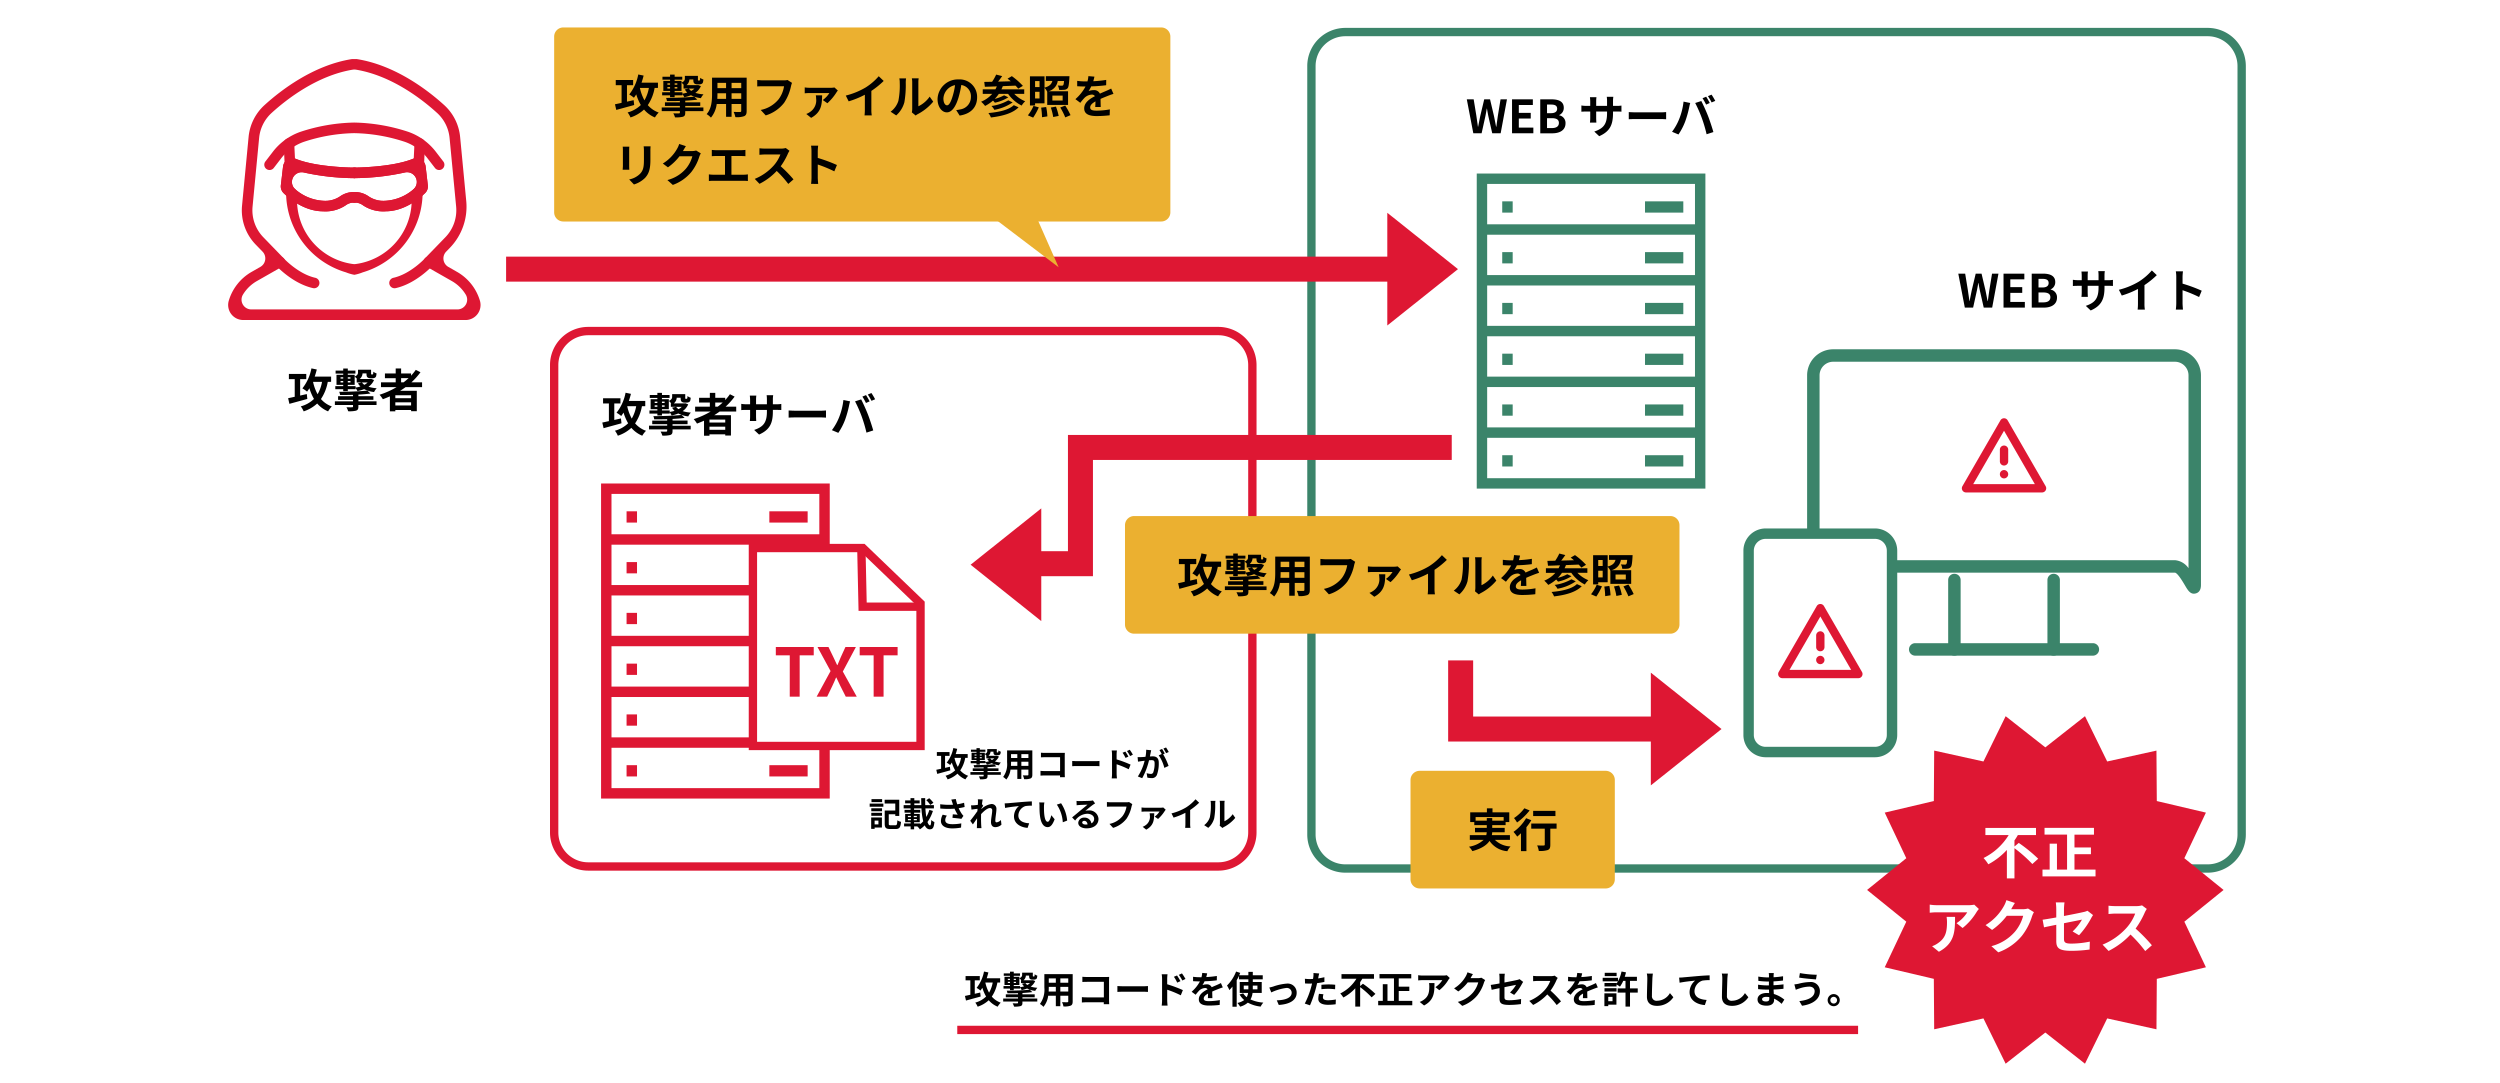 <svg xmlns="http://www.w3.org/2000/svg" width="600" height="260"><defs><clipPath id="a"><path fill="none" d="M0 0H484.243V248.704H0z"/></clipPath></defs><g transform="translate(-345 -3542.318)"><path transform="translate(345 3542.318)" fill="#fff" d="M0 0H600V260H0z"/><g clip-path="url(#a)" transform="translate(399.757 3548.906)"><path d="M173.316 178.29l-3.138.859-.224-.988c.32-.063.721-.152 1.155-.248v-3.091h-1.019v-.914h3.042v.914h-1.076v2.878l1.164-.264zm3.58-2.994a7.723 7.723 0 0 1-1.2 3.01 4.571 4.571 0 0 0 1.91 1.3 4.111 4.111 0 0 0-.658.858 5.038 5.038 0 0 1-1.91-1.38 6.432 6.432 0 0 1-2.368 1.38 4.013 4.013 0 0 0-.5-.875 5.292 5.292 0 0 0 2.311-1.3 8.839 8.839 0 0 1-.8-1.87 6.288 6.288 0 0 1-.409.594 5.233 5.233 0 0 0-.818-.57 8.079 8.079 0 0 0 1.581-3.5l.938.194c-.1.417-.224.843-.36 1.243h2.873v.915zm-2.576 0a7.981 7.981 0 0 0 .794 2.167 6.566 6.566 0 0 0 .779-2.167zm7.933 3.421h3.179v.641h-3.179v.274c0 .424-.1.6-.417.714a4.911 4.911 0 0 1-1.373.1 2.843 2.843 0 0 0-.3-.706c.393.016.867.016.979.008.128 0 .177-.032.177-.145v-.249h-3.179v-.641h3.179v-.266H178.7v-.634h2.617v-.24c-.763.023-1.541.031-2.272.023a1.88 1.88 0 0 0-.144-.553c1.733-.008 3.763-.08 4.927-.217l.546.521c-.618.081-1.348.145-2.119.185v.281h2.625v.634h-2.625zm-2.653-2.127h-1.389v-.538h1.389v-.225h-1.18v-1.758h1.18v-.217h-1.332v-.513h1.332v-.369h.8v.369h1.332v.513H180.4v.217h1.2v.3c.521-.233.586-.482.586-.754v-.434h2.287v.594a.527.527 0 0 0 .015.192.079.079 0 0 0 .073.033h.121c.031 0 .072 0 .088-.016s.048-.04.064-.1a2.566 2.566 0 0 0 .032-.369 1.709 1.709 0 0 0 .562.3 2.377 2.377 0 0 1-.1.562.5.5 0 0 1-.257.225.952.952 0 0 1-.377.064h-.361a.787.787 0 0 1-.506-.168c-.112-.129-.16-.274-.16-.683h-.69a1.373 1.373 0 0 1-.506.987h1.894l.145-.015.474.192a2.812 2.812 0 0 1-.972 1.18 5.95 5.95 0 0 0 1.437.257 2.72 2.72 0 0 0-.458.666 4.941 4.941 0 0 1-1.741-.514 6.028 6.028 0 0 1-1.164.346 3.087 3.087 0 0 0-.337-.546v.217H180.4v.329h-.8zm-.466-1.855h.466v-.24h-.466zm.466.409h-.466v.257h.466zm.8.908h1.356v.249a4.635 4.635 0 0 0 .851-.194 2.545 2.545 0 0 1-.434-.545l.674-.153h-.891v-.6h.065a2.723 2.723 0 0 0-.417-.425v1.445h-1.2zm0-1.317h.465v-.24h-.465zm0 .666h.465v-.257h-.465zm2.488.008a1.641 1.641 0 0 0 .409.41 2.28 2.28 0 0 0 .57-.41zm10.117 3.917c0 .513-.112.77-.433.915a3.753 3.753 0 0 1-1.541.169 3.621 3.621 0 0 0-.305-.915c.449.023.979.015 1.123.015s.209-.048.209-.192v-1.2h-1.693v2.239h-.965v-2.239h-1.637a4.588 4.588 0 0 1-1.011 2.383 3.59 3.59 0 0 0-.754-.618 5.147 5.147 0 0 0 .947-3.515V173.5h6.059zm-3.6-2.111v-.987h-1.509v.144c0 .257-.008.546-.023.843zm-1.509-1.879h1.504v-.936h-1.509zm4.166-.93h-1.693v.931h1.693zm0 1.822h-1.693v.987h1.693zm3.997-2.119h4.041c.233 0 .57-.008.707-.016-.008.185-.024.505-.024.739v4.157c0 .281.016.706.032.947h-1.164c.008-.129.008-.265.008-.418H196c-.313 0-.77.025-1.036.049v-1.148c.281.024.643.048 1 .048h3.7v-3.323h-3.6c-.337 0-.771.017-.995.032v-1.115c.3.032.715.048.987.048m7.809 1.982h4.311c.376 0 .73-.032.938-.048v1.26c-.192-.008-.6-.04-.938-.04h-4.311c-.457 0-1 .015-1.292.04v-1.26c.289.024.875.048 1.292.048m8.263-1.596a5.691 5.691 0 0 0-.08-.972h1.252a8.776 8.776 0 0 0-.072.972v1.171a27.754 27.754 0 0 1 3.354 1.253l-.449 1.115a21.621 21.621 0 0 0-2.9-1.2v2.271c0 .225.04.787.08 1.116h-1.26a8.714 8.714 0 0 0 .08-1.116zm3.933.505l-.7.313a6.923 6.923 0 0 0-.706-1.244l.673-.281c.225.337.546.851.731 1.212m1.075-.465l-.674.329a7.5 7.5 0 0 0-.746-1.2l.666-.313a10.661 10.661 0 0 1 .754 1.188m4.254-.398c-.049.24-.113.538-.169.826.272-.015.505-.031.673-.031.852 0 1.454.377 1.454 1.532a7.873 7.873 0 0 1-.458 2.947 1.276 1.276 0 0 1-1.316.738 5.392 5.392 0 0 1-.964-.112l-.168-1.06a4.657 4.657 0 0 0 .979.168.589.589 0 0 0 .6-.345 6.362 6.362 0 0 0 .329-2.223c0-.642-.281-.731-.778-.731-.129 0-.329.017-.562.032a16.938 16.938 0 0 1-1.637 4.3l-1.044-.418a12.3 12.3 0 0 0 1.63-3.772c-.289.032-.546.064-.691.081-.232.04-.65.1-.9.136l-.1-1.091a7.943 7.943 0 0 0 .859 0c.249-.009.626-.033 1.035-.073a8.271 8.271 0 0 0 .169-1.694l1.2.121c-.049.208-.1.465-.144.666m3.4.128l-.393.169a14.55 14.55 0 0 1 1.308 2.8l-1.019.466a9.046 9.046 0 0 0-1.348-3.01l.721-.314a8.978 8.978 0 0 0-.544-.946l.633-.265c.2.3.49.8.642 1.1m.955-.369l-.634.273a9.1 9.1 0 0 0-.65-1.107l.642-.257a10.629 10.629 0 0 1 .642 1.091m-71.775 12.378h3.283v.754h-3.283zm2.938 5.746h-1.749v.313h-.828V189.6h2.574zm-2.552-4.631h2.576v.73h-2.576zm0 1.1h2.576v.715h-2.576zm2.6-2.569H154.4v-.721h2.553zm-1.8 5.354h.915v-.923h-.915zm4.983.2c.361 0 .418-.185.474-1.188a2.876 2.876 0 0 0 .882.369c-.12 1.333-.377 1.717-1.284 1.717h-1.324c-.995 0-1.308-.264-1.308-1.292v-3.146h2.537v-1.678h-2.553v-.906h3.508v3.885h-.955v-.394h-1.566v2.239c0 .337.065.394.442.394zm9.005-3.435a9.362 9.362 0 0 1-1.3 2.649c.177.521.385.827.626.827.16 0 .241-.386.281-1.316a2.241 2.241 0 0 0 .754.505c-.128 1.4-.417 1.742-1.124 1.742-.513 0-.906-.354-1.2-.955a7.085 7.085 0 0 1-1.164.97 2.957 2.957 0 0 0-.634-.721h-.747v.713h-.835v-.713h-1.572v-.691h1.572v-.313h-1.315v-1.974h1.3v-.313h-1.444v-.667h1.444v-.353h-1.661v-.786h1.645v-.426h-1.293v-.718h1.293v-.538h.914v.538h1.285v.722h-1.285v.426h1.686a39.025 39.025 0 0 1-.031-1.686h.962c-.016.578-.007 1.14.008 1.686h2.079v.786h-2.046a18.945 18.945 0 0 0 .224 2.055 8.029 8.029 0 0 0 .731-1.709zm-6 1.485h.722v-.3h-.722zm0 .747h.722v-.3h-.722zm2.15-1.044h-.738v.3h.738zm0 .747h-.738v.3h.738zm.8 1.252a5.582 5.582 0 0 0 .731-.706 15.76 15.76 0 0 1-.425-3.091h-1.767v.353h1.472v.667h-1.469v.313h1.357v1.974h-1.365v.313h1.477zm2.424-4.631a6.565 6.565 0 0 0-.963-1.148l.7-.465a6.934 6.934 0 0 1 1.012 1.1zm5.045-1.285l1.083-.128a9.4 9.4 0 0 0 .338 1.259 11.971 11.971 0 0 0 1.645-.369l.128 1.012a10.665 10.665 0 0 1-1.428.289 8.727 8.727 0 0 0 .714 1.308 4.981 4.981 0 0 0 .433.538l-.5.722c-.45-.089-1.461-.192-2.135-.249l.08-.85c.393.032.923.08 1.172.1a10.511 10.511 0 0 1-.755-1.452 21.458 21.458 0 0 1-3.426-.032l-.017-1.027a16.77 16.77 0 0 0 3.082.112c-.063-.185-.112-.354-.16-.489-.064-.185-.152-.474-.257-.739m-1.453 4.936c0 .674.6.963 1.7.963a11.12 11.12 0 0 0 2.151-.192l-.056 1.011a11.346 11.346 0 0 1-2.159.193c-1.638-.008-2.673-.643-2.673-1.8a3.273 3.273 0 0 1 .426-1.493l1 .233a1.929 1.929 0 0 0-.394 1.083m7.822-5.01l1.172.04c-.049.225-.121.634-.177 1.132l.3.385c-.113.144-.274.409-.41.618-.009.055-.009.112-.017.177a4.231 4.231 0 0 1 2.336-1.205 1.122 1.122 0 0 1 1.261 1.188c0 .835-.265 2.015-.265 2.842 0 .208.1.361.3.361a1.667 1.667 0 0 0 1.044-.578l.128 1.132a2.14 2.14 0 0 1-1.509.594c-.6 0-1-.434-1-1.212 0-.868.289-2.047.289-2.778a.517.517 0 0 0-.546-.593c-.593 0-1.461.738-2.119 1.46a32.374 32.374 0 0 0 .032 2.737c.008.144.033.433.056.618h-1.107c.016-.185.024-.466.024-.594.017-.626.024-1.092.032-1.765-.337.505-.73 1.091-1.011 1.468l-.634-.875a39.338 39.338 0 0 0 1.718-2.3c.015-.184.032-.377.04-.569a83.09 83.09 0 0 0-1.46.192l-.106-1.027a6.911 6.911 0 0 0 .7-.008c.234-.015.587-.056.932-.1.017-.305.032-.529.032-.618a4.437 4.437 0 0 0-.032-.722m7.233.946c.666-.056 1.99-.176 3.459-.305.827-.064 1.71-.12 2.271-.136l.009 1.027a9.341 9.341 0 0 0-1.55.1 2.443 2.443 0 0 0-1.693 2.256c0 1.317 1.236 1.8 2.593 1.87l-.377 1.1c-1.678-.112-3.267-1.02-3.267-2.753a3.23 3.23 0 0 1 1.188-2.48c-.755.08-2.392.256-3.323.457l-.1-1.1c.32-.009.634-.024.794-.041m8.641.808c-.008.521 0 1.124.049 1.7.112 1.155.352 1.95.858 1.95.377 0 .7-.939.85-1.581l.8.979c-.529 1.4-1.035 1.886-1.677 1.886-.883 0-1.646-.795-1.871-2.945-.08-.739-.088-1.678-.088-2.168a4.885 4.885 0 0 0-.064-.818l1.236.016a6.5 6.5 0 0 0-.1.979m5.57 3.363l-1.052.409a8.451 8.451 0 0 0-1.428-4.237l1.019-.329a8.9 8.9 0 0 1 1.461 4.157m2.969-4.678c.425 0 2.142-.031 2.6-.072a3.445 3.445 0 0 0 .611-.088l.521.715c-.184.12-.378.232-.562.369-.433.305-1.276 1.011-1.782 1.412a3.149 3.149 0 0 1 .763-.088 2.176 2.176 0 0 1 2.4 2.023c0 1.267-.962 2.271-2.9 2.271-1.116 0-1.959-.514-1.959-1.316a1.345 1.345 0 0 1 1.438-1.252 1.605 1.605 0 0 1 1.709 1.372 1.164 1.164 0 0 0 .666-1.092c0-.722-.722-1.212-1.669-1.212a3.734 3.734 0 0 0-2.89 1.63l-.73-.755c.57-.457 1.541-1.276 2.014-1.669.449-.369 1.284-1.044 1.678-1.389a77.17 77.17 0 0 0-1.942.081c-.217.015-.474.04-.659.064l-.032-1.044a5.6 5.6 0 0 0 .731.04m1.444 5.627a4.212 4.212 0 0 0 .466-.024c-.048-.522-.345-.859-.778-.859-.305 0-.5.185-.5.385 0 .3.33.5.811.5m11.036-4.336a8.262 8.262 0 0 1-1.2 2.921 6.423 6.423 0 0 1-3.227 2.216l-.875-.955a5.352 5.352 0 0 0 3.147-1.887 5.069 5.069 0 0 0 .938-2.26h-3.74c-.36 0-.746.017-.955.032V185.9c.241.023.7.063.964.063h3.708a2.75 2.75 0 0 0 .634-.063l.786.505a3.517 3.517 0 0 0-.176.562m7.954 1.098a9.152 9.152 0 0 1-1.6 1.9l-.8-.561a4.518 4.518 0 0 0 1.155-1.22h-3.483a7.743 7.743 0 0 0-.835.048V187.2a5.693 5.693 0 0 0 .835.064h3.725a3.222 3.222 0 0 0 .649-.056l.594.538a3.4 3.4 0 0 0-.241.321m-4.438 4.462l-.851-.682a2.87 2.87 0 0 0 .649-.345 2.43 2.43 0 0 0 1.077-2.344 3.012 3.012 0 0 0-.058-.569h1.108c-.047 1.5-.047 2.9-1.925 3.94m9.572-5.339a10.3 10.3 0 0 0 2.264-1.95l.866.826a14.642 14.642 0 0 1-2.158 1.742v3.242a5.458 5.458 0 0 0 .072 1.052h-1.269a8.774 8.774 0 0 0 .057-1.052v-2.568a15.989 15.989 0 0 1-2.834 1.155l-.505-1.01a12.918 12.918 0 0 0 3.507-1.437m5.703 2.344a13.828 13.828 0 0 0 .232-3.179 3 3 0 0 0-.072-.738h1.18a5.293 5.293 0 0 0-.056.73 17.68 17.68 0 0 1-.241 3.451 4.692 4.692 0 0 1-1.429 2.3l-.978-.65a3.8 3.8 0 0 0 1.364-1.918m2.416 1.444V186.3a3.643 3.643 0 0 0-.064-.689h1.2a3.91 3.91 0 0 0-.057.7v4.2a5.083 5.083 0 0 0 1.983-1.693l.618.883a8.839 8.839 0 0 1-2.721 2.191 1.781 1.781 0 0 0-.346.24l-.673-.553a3.067 3.067 0 0 0 .064-.594M19 89.157l-4.3 1.177-.307-1.353c.439-.088.99-.209 1.584-.342V84.4h-1.4v-1.251h4.17V84.4h-1.471v3.949l1.6-.363zm4.907-4.1a10.605 10.605 0 0 1-1.639 4.125 6.246 6.246 0 0 0 2.618 1.783 5.745 5.745 0 0 0-.9 1.176 6.914 6.914 0 0 1-2.618-1.891 8.8 8.8 0 0 1-3.245 1.891 5.631 5.631 0 0 0-.693-1.2 7.252 7.252 0 0 0 3.17-1.784 12.094 12.094 0 0 1-1.1-2.565 8.784 8.784 0 0 1-.56.815 7.243 7.243 0 0 0-1.123-.782 11.038 11.038 0 0 0 2.167-4.8l1.288.266a21.035 21.035 0 0 1-.5 1.705h3.939v1.254zm-3.532 0a10.9 10.9 0 0 0 1.09 2.971 8.965 8.965 0 0 0 1.066-2.971zm10.882 4.681h4.356v.881h-4.356v.375c0 .582-.132.824-.572.979a6.762 6.762 0 0 1-1.882.142 4.006 4.006 0 0 0-.418-.969c.539.024 1.188.024 1.344.012.174 0 .24-.043.24-.2v-.342h-4.357v-.881h4.357v-.361h-3.586v-.869h3.586v-.33a76.007 76.007 0 0 1-3.114.033 2.486 2.486 0 0 0-.2-.76c2.378-.012 5.16-.109 6.756-.3l.748.715c-.848.109-1.848.2-2.9.252v.387h3.6v.869h-3.6zm-3.642-2.914h-1.9v-.738h1.9v-.307H26v-2.41h1.616v-.3h-1.828v-.705h1.827v-.506h1.1v.506h1.827v.705h-1.827v.3h1.65v.418c.715-.318.8-.66.8-1.033v-.6h3.137v.815a.705.705 0 0 0 .021.263.107.107 0 0 0 .1.045h.165a.209.209 0 0 0 .121-.021c.033-.012.066-.055.088-.133a3.4 3.4 0 0 0 .044-.506 2.318 2.318 0 0 0 .77.406 3.157 3.157 0 0 1-.133.772.675.675 0 0 1-.35.306 1.3 1.3 0 0 1-.519.09h-.493a1.078 1.078 0 0 1-.694-.232c-.153-.176-.221-.373-.221-.936h-.945a1.869 1.869 0 0 1-.694 1.354h2.6l.2-.022.649.264a3.836 3.836 0 0 1-1.331 1.617 8.123 8.123 0 0 0 1.969.352 3.762 3.762 0 0 0-.626.914 6.792 6.792 0 0 1-2.388-.7 8.171 8.171 0 0 1-1.6.472 4.22 4.22 0 0 0-.462-.748v.3h-1.858v.451h-1.1zm-.637-2.541h.639v-.33h-.639zm.637.561h-.639v.356h.639zm1.1 1.242h1.859v.342a6.423 6.423 0 0 0 1.166-.264 3.683 3.683 0 0 1-.594-.748l.924-.209h-1.219v-.826h.087a3.52 3.52 0 0 0-.573-.582v1.98h-1.65zm0-1.8h.639v-.33h-.639zm0 .912h.639v-.352h-.639zm3.41.012a2.29 2.29 0 0 0 .563.561 3.192 3.192 0 0 0 .78-.561zm10.45 1.118a25.07 25.07 0 0 1-1.3.881h4v4.885h-1.369v-.287h-3.784v.33h-1.309v-3.6c-.55.24-1.122.483-1.683.692a7.3 7.3 0 0 0-.792-1.079 19.49 19.49 0 0 0 4.081-1.826h-3.74v-1.15h3.531v-1h-2.585v-1.135h2.585v-1.187h1.3v1.187h2.39v.539a13.386 13.386 0 0 0 1.133-1.4l1.123.572a16.2 16.2 0 0 1-2.168 2.42h2.552v1.154zm1.331 1.948h-3.784v.705h3.784zm0 1.695h-3.784v.748h3.784zm-2.4-4.8h.6a14.431 14.431 0 0 0 1.189-1h-1.787z"/><path d="M144.38 185.065H89.5V109.45h54.88zm-52.38-2.5h49.88V111.95H92z" fill="#de1733"/><path transform="translate(90.753 121.636)" fill="#de1733" d="M0 0H52.377V2.5H0z"/><path transform="translate(90.753 133.822)" fill="#de1733" d="M0 0H52.377V2.5H0z"/><path transform="translate(95.62 116.126)" fill="#de1733" d="M0 0H2.507V2.704H0z"/><path transform="translate(95.62 128.312)" fill="#de1733" d="M0 0H2.507V2.704H0z"/><path transform="translate(95.62 140.498)" fill="#de1733" d="M0 0H2.507V2.704H0z"/><path transform="translate(95.62 152.684)" fill="#de1733" d="M0 0H2.507V2.704H0z"/><path transform="translate(95.62 164.87)" fill="#de1733" d="M0 0H2.507V2.704H0z"/><path transform="translate(95.62 177.055)" fill="#de1733" d="M0 0H2.507V2.704H0z"/><path transform="translate(129.886 116.126)" fill="#de1733" d="M0 0H9.193V2.704H0z"/><path transform="translate(129.886 128.312)" fill="#de1733" d="M0 0H9.193V2.704H0z"/><path transform="translate(129.886 140.498)" fill="#de1733" d="M0 0H9.193V2.704H0z"/><path transform="translate(129.886 152.684)" fill="#de1733" d="M0 0H9.193V2.704H0z"/><path transform="translate(129.886 164.87)" fill="#de1733" d="M0 0H9.193V2.704H0z"/><path transform="translate(129.886 177.055)" fill="#de1733" d="M0 0H9.193V2.704H0z"/><path transform="translate(90.753 146.008)" fill="#de1733" d="M0 0H52.377V2.5H0z"/><path transform="translate(90.753 158.194)" fill="#de1733" d="M0 0H52.377V2.5H0z"/><path transform="translate(90.753 170.379)" fill="#de1733" d="M0 0H52.377V2.5H0z"/><path d="M354.539 110.674h-54.877V35.059h54.877zm-52.377-2.5h49.877V37.559h-49.877z" fill="#3b846a"/><path transform="translate(300.912 47.245)" fill="#3b846a" d="M0 0H52.377V2.5H0z"/><path transform="translate(300.912 59.431)" fill="#3b846a" d="M0 0H52.377V2.5H0z"/><path transform="translate(305.779 41.735)" fill="#3b846a" d="M0 0H2.507V2.704H0z"/><path transform="translate(305.779 53.921)" fill="#3b846a" d="M0 0H2.507V2.704H0z"/><path transform="translate(305.779 66.107)" fill="#3b846a" d="M0 0H2.507V2.704H0z"/><path transform="translate(305.779 78.293)" fill="#3b846a" d="M0 0H2.507V2.704H0z"/><path transform="translate(305.779 90.478)" fill="#3b846a" d="M0 0H2.507V2.704H0z"/><path transform="translate(305.779 102.664)" fill="#3b846a" d="M0 0H2.507V2.704H0z"/><path transform="translate(340.045 41.735)" fill="#3b846a" d="M0 0H9.193V2.704H0z"/><path transform="translate(340.045 53.921)" fill="#3b846a" d="M0 0H9.193V2.704H0z"/><path transform="translate(340.045 66.107)" fill="#3b846a" d="M0 0H9.193V2.704H0z"/><path transform="translate(340.045 78.293)" fill="#3b846a" d="M0 0H9.193V2.704H0z"/><path transform="translate(340.045 90.478)" fill="#3b846a" d="M0 0H9.193V2.704H0z"/><path transform="translate(340.045 102.664)" fill="#3b846a" d="M0 0H9.193V2.704H0z"/><path transform="translate(300.912 71.617)" fill="#3b846a" d="M0 0H52.377V2.5H0z"/><path transform="translate(300.912 83.803)" fill="#3b846a" d="M0 0H52.377V2.5H0z"/><path transform="translate(300.912 95.988)" fill="#3b846a" d="M0 0H52.377V2.5H0z"/><path d="M471.981 133.811c0 2.62-2.144-4.457-4.764-4.457h-82.009c-2.62 0-4.764 7.077-4.764 4.457V83.5a4.778 4.778 0 0 1 4.764-4.764h82.009a4.778 4.778 0 0 1 4.764 4.764z" fill="#fff"/><path d="M471.779 135.9c-.973 0-1.531-.948-2.162-2.027-1.157-1.972-1.965-2.989-2.4-3.023h-82.01c-.436.034-1.243 1.051-2.4 3.024-.724 1.237-1.356 2.3-2.623 1.96-.564-.153-1.235-.627-1.235-2.021V83.5a6.267 6.267 0 0 1 6.258-6.259h82.01a6.266 6.266 0 0 1 6.258 6.259v50.308c0 1.394-.67 1.868-1.233 2.021a1.758 1.758 0 0 1-.463.066m-86.572-8.04h82.01a4.414 4.414 0 0 1 3.269 1.921V83.5a3.273 3.273 0 0 0-3.269-3.269h-82.01a3.273 3.273 0 0 0-3.268 3.269v46.274a4.414 4.414 0 0 1 3.268-1.919" fill="#3b846a"/><path transform="translate(414.303 132.617)" fill="#fff" d="M0 16.655L0 0"/><path d="M414.3 150.767a1.5 1.5 0 0 1-1.495-1.495v-16.655a1.495 1.495 0 1 1 2.99 0v16.655a1.5 1.5 0 0 1-1.495 1.495" fill="#3b846a"/><path transform="translate(438.122 132.617)" fill="#fff" d="M0 0L0 16.655"/><path d="M438.122 150.767a1.5 1.5 0 0 1-1.495-1.495v-16.655a1.495 1.495 0 1 1 2.99 0v16.655a1.5 1.5 0 0 1-1.495 1.495" fill="#3b846a"/><path transform="translate(404.776 149.272)" fill="#fff" d="M0 0L42.874 0"/><path d="M447.65 150.767h-42.874a1.5 1.5 0 0 1 0-2.99h42.874a1.5 1.5 0 0 1 0 2.99" fill="#3b846a"/><path d="M395.241 173.9H369a4.09 4.09 0 0 1-4.09-4.089v-44.232a4.09 4.09 0 0 1 4.09-4.089h26.24a4.089 4.089 0 0 1 4.089 4.089v44.233a4.089 4.089 0 0 1-4.089 4.089" fill="#fff"/><path d="M395.241 175.151H369a5.345 5.345 0 0 1-5.339-5.339v-44.233A5.345 5.345 0 0 1 369 120.24h26.24a5.345 5.345 0 0 1 5.34 5.339v44.233a5.345 5.345 0 0 1-5.34 5.339M369 122.74a2.843 2.843 0 0 0-2.839 2.839v44.233a2.843 2.843 0 0 0 2.839 2.839h26.24a2.843 2.843 0 0 0 2.84-2.839v-44.233a2.843 2.843 0 0 0-2.84-2.839z" fill="#3b846a"/><path d="M20.638 62.592a1.269 1.269 0 0 1-.279-.031c-4.9-1.1-8.731-5.265-8.892-5.442a1.27 1.27 0 0 1 1.878-1.709c.033.038 3.467 3.755 7.569 4.674a1.269 1.269 0 0 1-.276 2.508m-5.809-28.464a1.268 1.268 0 0 1-1.266-1.209l-.236-4.978a1.269 1.269 0 0 1 1.208-1.328 1.327 1.327 0 0 1 1.327 1.208L16.1 32.8a1.269 1.269 0 0 1-1.208 1.328h-.061" fill="#de1733"/><path d="M22.775 44.13c-4.464 0-8.1-3.043-9.45-4.351a2.253 2.253 0 0 1-.681-1.9l.527-4.485a2.246 2.246 0 0 1 1.094-1.686 2.279 2.279 0 0 1 2.031-.151c5.068 2.051 13.9 2.077 13.992 2.077a1.27 1.27 0 0 1 0 2.539 57.935 57.935 0 0 1-12.069-1.349 2.335 2.335 0 0 0-2.038 4.083 11.225 11.225 0 0 0 6.594 2.685 6.319 6.319 0 0 0 4.054-1.034 5.785 5.785 0 0 1 3.459-1.063 1.27 1.27 0 0 1 0 2.539 3.318 3.318 0 0 0-2.117.679 8.734 8.734 0 0 1-5.4 1.418" fill="#de1733"/><path d="M37.8 44.13a8.734 8.734 0 0 1-5.4-1.418 3.318 3.318 0 0 0-2.117-.679 1.27 1.27 0 0 1 0-2.539 5.785 5.785 0 0 1 3.459 1.063 6.319 6.319 0 0 0 4.058 1.034 11.226 11.226 0 0 0 6.6-2.684 2.324 2.324 0 0 0 .856-2.1 2.334 2.334 0 0 0-2.894-1.988 57.935 57.935 0 0 1-12.069 1.349 1.27 1.27 0 0 1 0-2.539c.089 0 8.924-.026 13.992-2.077a2.279 2.279 0 0 1 2.031.151 2.246 2.246 0 0 1 1.084 1.69l.527 4.483a2.258 2.258 0 0 1-.681 1.9c-1.354 1.307-4.986 4.35-9.45 4.35" fill="#de1733"/><path d="M56.972 70.214H3.6a3.609 3.609 0 0 1-3.445-4.652 11.859 11.859 0 0 1 5.48-6.9l2.1-1.2a2.338 2.338 0 0 0 .521-3.658l-1.638-1.687a11.83 11.83 0 0 1-3.283-9.377l1.571-16.466a11.846 11.846 0 0 1 3.839-7.655c3.878-3.518 11.721-9.586 21-11.034h1.088c9.278 1.448 17.121 7.516 21 11.034a11.846 11.846 0 0 1 3.839 7.655l1.471 15.4a14.184 14.184 0 0 1-3.934 11.22l-.888.916a2.338 2.338 0 0 0 .521 3.658l2.1 1.2a11.859 11.859 0 0 1 5.48 6.9 3.609 3.609 0 0 1-3.449 4.652m-51.42-2.545h49.47a2.345 2.345 0 0 0 1.992-3.575 9.294 9.294 0 0 0-3.33-3.233l-6.143-3.5a1.271 1.271 0 0 1-.284-1.987l4.875-5.031a9.3 9.3 0 0 0 2.583-7.368l-1.575-16.466a9.3 9.3 0 0 0-3.016-6.015c-3.625-3.3-10.914-8.949-19.43-10.366a2.526 2.526 0 0 0-.814 0C21.366 11.551 14.08 17.2 10.451 20.5a9.3 9.3 0 0 0-3.016 6.017L5.861 42.982a9.3 9.3 0 0 0 2.582 7.369l4.875 5.031a1.271 1.271 0 0 1-.284 1.987l-6.143 3.5A9.283 9.283 0 0 0 3.562 64.1a2.344 2.344 0 0 0 1.991 3.573" fill="#de1733"/><path d="M39.938 62.592a1.269 1.269 0 0 1-.276-2.508c4.122-.924 7.535-4.635 7.569-4.672a1.269 1.269 0 0 1 1.878 1.707c-.161.177-4 4.345-8.892 5.442a1.269 1.269 0 0 1-.279.031m10.699-28.375a1.263 1.263 0 0 1-1.008-.5l-1.754-2.277a11.772 11.772 0 0 0-5.417-3.97 41.113 41.113 0 0 0-12.1-2.1h-.227a40.979 40.979 0 0 0-12.014 2.1 11.772 11.772 0 0 0-5.417 3.97l-1.754 2.281a1.269 1.269 0 0 1-2.013-1.547l1.754-2.28a14.3 14.3 0 0 1 6.587-4.819 43.674 43.674 0 0 1 12.863-2.247h.215A43.8 43.8 0 0 1 43.3 25.075a14.293 14.293 0 0 1 6.587 4.819l1.754 2.28a1.27 1.27 0 0 1-1 2.043m-20.353 25.15a10.55 10.55 0 0 1-2.015-.591A20.066 20.066 0 0 1 13.927 40.53l-.037-.759a1.269 1.269 0 1 1 2.535-.122l.118 2.446a15.49 15.49 0 0 0 13.4 14.682 2.527 2.527 0 0 0 .684 0A15.489 15.489 0 0 0 44.033 42.1l.118-2.447a1.293 1.293 0 0 1 1.328-1.207 1.269 1.269 0 0 1 1.207 1.329l-.037.76A20.064 20.064 0 0 1 32.3 58.775a10.529 10.529 0 0 1-2.016.592" fill="#de1733"/><path d="M45.747 34.128h-.061a1.269 1.269 0 0 1-1.208-1.328l.236-4.977a1.268 1.268 0 0 1 1.266-1.209h.061a1.269 1.269 0 0 1 1.208 1.328l-.236 4.978a1.268 1.268 0 0 1-1.266 1.209" fill="#de1733"/><path d="M37.8 44.13a8.734 8.734 0 0 1-5.4-1.418 3.318 3.318 0 0 0-2.117-.679 1.27 1.27 0 0 1 0-2.539 5.785 5.785 0 0 1 3.459 1.063 6.319 6.319 0 0 0 4.058 1.034 11.226 11.226 0 0 0 6.6-2.684 2.324 2.324 0 0 0 .856-2.1 2.334 2.334 0 0 0-2.894-1.988 57.935 57.935 0 0 1-12.069 1.349 1.27 1.27 0 0 1 0-2.539c.089 0 8.924-.026 13.992-2.077a2.279 2.279 0 0 1 2.031.151 2.246 2.246 0 0 1 1.084 1.69l.527 4.483a2.258 2.258 0 0 1-.681 1.9c-1.354 1.307-4.986 4.35-9.45 4.35" fill="#de1733"/><path d="M22.775 44.13c-4.464 0-8.1-3.043-9.45-4.351a2.253 2.253 0 0 1-.681-1.9l.527-4.485a2.246 2.246 0 0 1 1.094-1.686 2.279 2.279 0 0 1 2.031-.151c5.068 2.051 13.9 2.077 13.992 2.077a1.27 1.27 0 0 1 0 2.539 57.935 57.935 0 0 1-12.069-1.349 2.335 2.335 0 0 0-2.038 4.083 11.225 11.225 0 0 0 6.594 2.685 6.319 6.319 0 0 0 4.054-1.034 5.785 5.785 0 0 1 3.459-1.063 1.27 1.27 0 0 1 0 2.539 3.318 3.318 0 0 0-2.117.679 8.734 8.734 0 0 1-5.4 1.418" fill="#de1733"/><path d="M166.17 138.234v34.209h-40.227v-47.5h26.4z" fill="#fff"/><path d="M167.17 173.444h-42.228v-49.5h27.8l14.43 13.864zm-40.228-2h38.228v-32.783l-13.235-12.716h-24.993z" fill="#de1733"/><path d="M134.786 150.688h-3.346v-1.994h9.1v1.994h-3.377v9.923h-2.38zm9.791 3.78l-3.136-5.773h2.638l1.189 2.46c.29.563.532 1.142.885 1.881h.08c.29-.739.532-1.318.788-1.881l1.126-2.46h2.509l-3.136 5.885 3.345 6.032h-2.638l-1.334-2.638c-.305-.611-.579-1.238-.933-1.962h-.06c-.29.724-.579 1.351-.869 1.962l-1.27 2.638h-2.525zm10.338-3.78h-3.346v-1.994h9.1v1.994H157.3v9.923h-2.38zm10.9-10.668h-14.521l-.311-14.269 2-.043.268 12.312h12.564zm12.37-11.071l16.962-13.525v27.05zm116.971-70.944L278.194 44.48v27.05z" fill="#de1733"/><path d="M237.656 202.366H86.4a9.166 9.166 0 0 1-9.156-9.155V81.023a9.166 9.166 0 0 1 9.156-9.156h151.256a9.166 9.166 0 0 1 9.155 9.156v112.188a9.165 9.165 0 0 1-9.155 9.155M86.4 73.867a7.164 7.164 0 0 0-7.156 7.156v112.188a7.164 7.164 0 0 0 7.156 7.155h151.256a7.163 7.163 0 0 0 7.155-7.155V81.023a7.164 7.164 0 0 0-7.155-7.156z" fill="#de1733"/><path d="M475.087 202.856H268.14a9.166 9.166 0 0 1-9.155-9.156V9.262A9.166 9.166 0 0 1 268.14.106h206.947a9.167 9.167 0 0 1 9.156 9.156V193.7a9.167 9.167 0 0 1-9.156 9.156M268.14 2.106a7.164 7.164 0 0 0-7.155 7.156V193.7a7.164 7.164 0 0 0 7.155 7.156h206.947a7.164 7.164 0 0 0 7.156-7.156V9.262a7.164 7.164 0 0 0-7.156-7.156z" fill="#3b846a"/><path d="M94.4 95l-4.3 1.177-.307-1.353c.44-.088.99-.209 1.584-.342v-4.233h-1.4v-1.256h4.17v1.256h-1.476V94.2l1.6-.363zm4.907-4.1a10.605 10.605 0 0 1-1.639 4.125 6.246 6.246 0 0 0 2.618 1.783 5.706 5.706 0 0 0-.9 1.176 6.91 6.91 0 0 1-2.619-1.891 8.793 8.793 0 0 1-3.245 1.891 5.589 5.589 0 0 0-.693-1.2A7.251 7.251 0 0 0 95.994 95a12.094 12.094 0 0 1-1.1-2.565 8.783 8.783 0 0 1-.56.815 7.2 7.2 0 0 0-1.123-.782 11.038 11.038 0 0 0 2.167-4.8l1.288.266a19.974 19.974 0 0 1-.5 1.7h3.939V90.9zm-3.532 0a10.9 10.9 0 0 0 1.09 2.971 8.965 8.965 0 0 0 1.064-2.971zm10.877 4.682h4.357v.881h-4.357v.375c0 .582-.132.824-.571.979a6.762 6.762 0 0 1-1.882.142 4.005 4.005 0 0 0-.418-.969c.539.024 1.188.024 1.343.012.175 0 .241-.043.241-.2v-.342h-4.357v-.881h4.357v-.361h-3.586v-.869h3.586v-.33a76.007 76.007 0 0 1-3.114.033 2.515 2.515 0 0 0-.2-.76c2.377-.012 5.16-.109 6.756-.3l.748.715a37.9 37.9 0 0 1-2.9.252v.387h3.6v.869h-3.6zm-3.641-2.914h-1.9v-.738h1.9v-.307h-1.617v-2.41h1.617v-.3h-1.827v-.705h1.827v-.506h1.1v.506h1.826v.705h-1.826v.3h1.65v.418c.715-.318.8-.66.8-1.033V88h3.139v.815a.674.674 0 0 0 .022.263.106.106 0 0 0 .1.045h.165a.209.209 0 0 0 .121-.021c.033-.012.065-.055.088-.133a3.542 3.542 0 0 0 .044-.506 2.308 2.308 0 0 0 .77.406 3.157 3.157 0 0 1-.133.772.677.677 0 0 1-.351.306 1.3 1.3 0 0 1-.518.09h-.494a1.076 1.076 0 0 1-.693-.232c-.154-.176-.221-.373-.221-.936h-.945a1.873 1.873 0 0 1-.694 1.354h2.6l.2-.022.65.264a3.843 3.843 0 0 1-1.331 1.617 8.123 8.123 0 0 0 1.969.352 3.766 3.766 0 0 0-.627.914 6.793 6.793 0 0 1-2.387-.7 8.192 8.192 0 0 1-1.6.472 4.22 4.22 0 0 0-.462-.748v.3h-1.859v.451h-1.1zm-.638-2.541h.639V89.8h-.639zm.638.561h-.639v.352h.639zm1.1 1.242h1.859v.342a6.443 6.443 0 0 0 1.166-.264 3.649 3.649 0 0 1-.594-.748l.924-.209h-1.22v-.826h.088a3.56 3.56 0 0 0-.573-.582v1.98h-1.65zm0-1.8h.639v-.33h-.639zm0 .912h.639v-.352h-.639zm3.41.012a2.268 2.268 0 0 0 .562.561 3.217 3.217 0 0 0 .781-.561zm10.45 1.118a25.07 25.07 0 0 1-1.3.881h4v4.885H119.3v-.287h-3.784v.33h-1.309v-3.6c-.55.24-1.122.483-1.683.692a7.3 7.3 0 0 0-.79-1.073 19.49 19.49 0 0 0 4.081-1.826h-3.74v-1.156h3.531v-1h-2.585v-1.135h2.585V87.7h1.3v1.187h2.388v.539a13.385 13.385 0 0 0 1.133-1.4l1.123.572a16.2 16.2 0 0 1-2.168 2.42h2.552v1.154zm1.329 1.948h-3.784v.7h3.784zm0 1.695h-3.784v.748h3.784zm-2.4-4.8h.605a14.431 14.431 0 0 0 1.189-1H116.9zm10.521 6.692l-1.178-1.107c2.124-.739 3.058-1.684 3.058-4.391v-.418h-2.607v1.5c0 .485.034.936.044 1.156H125.2a8.859 8.859 0 0 0 .067-1.156v-1.5h-.937c-.549 0-.946.022-1.187.045v-1.5a7.162 7.162 0 0 0 1.187.1h.937v-1.09c0-.321-.034-.66-.067-.991h1.562a6.87 6.87 0 0 0-.066.991v1.088h2.604v-1.155a7.313 7.313 0 0 0-.065-1.023h1.574a6.658 6.658 0 0 0-.078 1.023v1.155h.814a6.545 6.545 0 0 0 1.211-.077v1.463a15.463 15.463 0 0 0-1.211-.033h-.814v.363c0 2.729-.66 4.391-3.311 5.557m8.866-5.72h5.908c.517 0 1-.045 1.287-.066v1.726c-.263-.012-.825-.055-1.287-.055h-5.908c-.627 0-1.364.022-1.771.055v-1.726c.4.033 1.2.066 1.771.066m11.374-2.576l1.606.33c-.1.32-.22.859-.264 1.1a25.61 25.61 0 0 1-.935 3.311 15.074 15.074 0 0 1-1.628 3.146l-1.54-.648a13.276 13.276 0 0 0 1.716-3.059 15.848 15.848 0 0 0 1.045-4.181m2.795.33l1.463-.473c.451.848 1.209 2.541 1.627 3.61.386.99.969 2.75 1.277 3.839l-1.628.528a33.929 33.929 0 0 0-1.145-3.883 30.932 30.932 0 0 0-1.594-3.621m3.5 0l-.88.387a14.01 14.01 0 0 0-.859-1.53l.87-.363c.275.406.66 1.1.869 1.506m1.32-.506l-.88.375a11.656 11.656 0 0 0-.88-1.508l.869-.363a17.2 17.2 0 0 1 .891 1.5m142-71.986h1.65l.65 3.982c.12.858.253 1.717.374 2.6h.044c.165-.879.341-1.748.516-2.6l.947-3.982h1.4l.935 3.982c.176.836.341 1.717.517 2.6h.055c.121-.879.242-1.748.363-2.6l.65-3.982h1.54L305.4 25.4h-2.02l-.913-4.027a40.836 40.836 0 0 1-.351-1.893h-.044c-.11.627-.22 1.254-.353 1.893l-.89 4.027h-1.992zm10.856 0h4.995v1.363h-3.367V20.5h2.861v1.363h-2.861v2.178h3.488V25.4h-5.116zm6.769.001h2.7c1.672 0 2.948.494 2.948 2.013a1.847 1.847 0 0 1-1.111 1.76v.055a1.852 1.852 0 0 1 1.53 1.925c0 1.639-1.364 2.4-3.158 2.4h-2.9zm2.575 3.322c1.034 0 1.485-.418 1.485-1.067 0-.716-.485-1-1.463-1h-.969v2.069zm.187 3.576c1.111 0 1.716-.4 1.716-1.244 0-.791-.594-1.133-1.716-1.133h-1.134v2.377zm11.392 1.949l-1.178-1.111c2.124-.739 3.059-1.684 3.059-4.391v-.418h-2.608v1.5c0 .485.034.936.044 1.156h-1.54a8.683 8.683 0 0 0 .067-1.156v-1.5h-.936c-.55 0-.946.022-1.188.045v-1.5a7.178 7.178 0 0 0 1.188.1h.936v-1.088a9.9 9.9 0 0 0-.067-.991h1.563a6.7 6.7 0 0 0-.067.991v1.088h2.608V17.67a7.279 7.279 0 0 0-.066-1.023h1.574a6.818 6.818 0 0 0-.077 1.023v1.155h.813a6.538 6.538 0 0 0 1.211-.077v1.463a15.445 15.445 0 0 0-1.211-.033h-.813v.363c0 2.729-.661 4.391-3.312 5.557m8.865-5.721h5.908c.517 0 1-.045 1.288-.066v1.726c-.263-.012-.826-.055-1.288-.055h-5.908c-.627 0-1.364.022-1.771.055v-1.726c.4.033 1.2.066 1.771.066m11.375-2.577l1.606.33c-.1.32-.22.859-.264 1.1a25.608 25.608 0 0 1-.935 3.311 15.073 15.073 0 0 1-1.628 3.146l-1.54-.648a13.275 13.275 0 0 0 1.716-3.059 15.848 15.848 0 0 0 1.045-4.181m2.795.33l1.463-.473c.451.848 1.209 2.541 1.627 3.61.386.99.969 2.75 1.277 3.839l-1.628.528a33.932 33.932 0 0 0-1.145-3.883 30.931 30.931 0 0 0-1.594-3.621m3.5 0l-.88.387a14.01 14.01 0 0 0-.859-1.53l.87-.363c.275.406.66 1.1.869 1.506m1.32-.506l-.88.375a11.656 11.656 0 0 0-.88-1.508l.869-.363a17.2 17.2 0 0 1 .891 1.5m58.325 41.458h1.65l.65 3.982c.12.859.253 1.717.374 2.6h.044c.165-.88.341-1.749.516-2.6l.947-3.982h1.4l.935 3.982c.176.837.341 1.717.517 2.6h.055c.121-.88.242-1.749.363-2.6l.65-3.982h1.54l-1.508 8.152h-2.025l-.913-4.026a40.836 40.836 0 0 1-.351-1.893h-.044c-.11.627-.22 1.254-.353 1.893l-.89 4.026H416.8zm10.856 0h4.995v1.364h-3.367v1.882h2.861v1.363h-2.861v2.179h3.488v1.364h-5.116zm6.765.001h2.7c1.672 0 2.948.5 2.948 2.013a1.847 1.847 0 0 1-1.111 1.76v.056a1.851 1.851 0 0 1 1.53 1.924c0 1.64-1.364 2.4-3.158 2.4h-2.9zm2.575 3.322c1.034 0 1.485-.418 1.485-1.067 0-.715-.485-1-1.463-1h-.969v2.069zm.187 3.576c1.111 0 1.716-.4 1.716-1.243 0-.792-.594-1.134-1.716-1.134h-1.134v2.377zm11.396 1.947l-1.178-1.111c2.124-.738 3.059-1.684 3.059-4.39v-.418h-2.608v1.5c0 .485.034.936.044 1.155h-1.54a8.667 8.667 0 0 0 .067-1.155v-1.5h-.936c-.55 0-.946.022-1.188.044v-1.5a7.146 7.146 0 0 0 1.188.1h.936V59.57a9.917 9.917 0 0 0-.067-.991h1.563a6.711 6.711 0 0 0-.067.991v1.089h2.608V59.5a7.255 7.255 0 0 0-.066-1.022h1.572a6.79 6.79 0 0 0-.077 1.022v1.156h.813a6.431 6.431 0 0 0 1.211-.078v1.464a14.952 14.952 0 0 0-1.211-.033h-.813v.363c0 2.728-.661 4.39-3.312 5.556m11.575-6.939a14.1 14.1 0 0 0 3.1-2.673l1.188 1.133a20.234 20.234 0 0 1-2.959 2.388v4.444a7.563 7.563 0 0 0 .1 1.441h-1.739a12.51 12.51 0 0 0 .078-1.441V62.76a22.007 22.007 0 0 1-3.884 1.584l-.694-1.385a17.734 17.734 0 0 0 4.809-1.97m8.964-1.133a7.619 7.619 0 0 0-.109-1.32h1.715a11.95 11.95 0 0 0-.1 1.32v1.628a35.983 35.983 0 0 1 4.6 1.7l-.627 1.519a31.843 31.843 0 0 0-3.971-1.64v3.114c0 .319.054 1.089.1 1.54h-1.717a12.265 12.265 0 0 0 .109-1.54z"/><path d="M358.406 168.376l-16.962-13.525V181.9z" fill="#de1733"/><path d="M347.576 171.375H292.8V151.9h6v13.474h48.78z" fill="#de1733"/><path d="M346.118 145.5H217.442a2.2 2.2 0 0 1-2.2-2.2v-23.837a2.2 2.2 0 0 1 2.2-2.2h128.676a2.2 2.2 0 0 1 2.2 2.2V143.3a2.2 2.2 0 0 1-2.2 2.2" fill="#ebb030"/><path d="M232.6 133.559c-1.485.406-3.091.847-4.3 1.176l-.307-1.353c.44-.088.99-.208 1.584-.341v-4.235h-1.4v-1.255h4.17v1.255h-1.475v3.95l1.6-.363zm4.907-4.105a10.6 10.6 0 0 1-1.639 4.126 6.236 6.236 0 0 0 2.618 1.782 5.685 5.685 0 0 0-.9 1.177 6.883 6.883 0 0 1-2.619-1.892 8.794 8.794 0 0 1-3.245 1.892 5.542 5.542 0 0 0-.693-1.2 7.252 7.252 0 0 0 3.169-1.781 12.116 12.116 0 0 1-1.1-2.565 9.063 9.063 0 0 1-.56.815 7.128 7.128 0 0 0-1.123-.782 11.038 11.038 0 0 0 2.167-4.8l1.288.265a20.662 20.662 0 0 1-.5 1.706h3.939v1.253zm-3.532 0a10.884 10.884 0 0 0 1.09 2.971 8.965 8.965 0 0 0 1.066-2.971zm10.881 4.687h4.357v.881h-4.357v.374c0 .583-.132.825-.571.979a6.716 6.716 0 0 1-1.882.143 3.989 3.989 0 0 0-.418-.969 18.77 18.77 0 0 0 1.343.012c.175 0 .241-.044.241-.2v-.341h-4.357v-.881h4.357v-.362h-3.586v-.869h3.586v-.33a74.261 74.261 0 0 1-3.114.033 2.523 2.523 0 0 0-.2-.76c2.377-.011 5.16-.109 6.756-.3l.748.715c-.848.11-1.849.2-2.9.253v.386h3.6v.869h-3.6zm-3.641-2.915h-1.9v-.737h1.9v-.308H239.6v-2.409h1.617v-.3h-1.827v-.705h1.827v-.506h1.1v.506h1.826v.705h-1.826v.3h1.65v.418c.715-.319.8-.66.8-1.034v-.6h3.133v.815a.681.681 0 0 0 .022.263.108.108 0 0 0 .1.045h.165a.2.2 0 0 0 .121-.022c.033-.011.065-.055.088-.132a3.556 3.556 0 0 0 .044-.506 2.327 2.327 0 0 0 .77.406 3.138 3.138 0 0 1-.133.771.684.684 0 0 1-.351.307 1.3 1.3 0 0 1-.517.089h-.5a1.075 1.075 0 0 1-.693-.231c-.154-.176-.22-.374-.22-.936h-.946a1.876 1.876 0 0 1-.694 1.354h2.6l.2-.022.65.264a3.849 3.849 0 0 1-1.331 1.617 8.124 8.124 0 0 0 1.969.352 3.747 3.747 0 0 0-.627.914 6.792 6.792 0 0 1-2.387-.7 8.123 8.123 0 0 1-1.6.472 4.256 4.256 0 0 0-.462-.748v.3h-1.859v.451h-1.1zm-.638-2.541h.639v-.33h-.639zm.638.561h-.639v.353h.639zm1.1 1.243h1.859v.342a6.528 6.528 0 0 0 1.166-.265 3.622 3.622 0 0 1-.594-.748l.924-.209h-1.22v-.825h.088a3.57 3.57 0 0 0-.573-.583v1.98h-1.65zm0-1.8h.639v-.33h-.639zm0 .913h.639v-.353h-.639zm3.41.011a2.288 2.288 0 0 0 .562.562 3.194 3.194 0 0 0 .781-.562zm13.875 5.365c0 .7-.154 1.056-.594 1.254a5.113 5.113 0 0 1-2.113.231 4.952 4.952 0 0 0-.418-1.255c.616.034 1.343.023 1.541.023s.285-.067.285-.265v-1.649h-2.321v3.069h-1.319v-3.069h-2.245a6.292 6.292 0 0 1-1.386 3.266 4.858 4.858 0 0 0-1.034-.846c1.2-1.321 1.3-3.279 1.3-4.819v-3.927h8.304zm-4.939-2.894v-1.353h-2.069v.2c0 .352-.011.748-.033 1.155zm-2.069-2.574h2.068v-1.276h-2.068zm5.709-1.276h-2.321v1.276h2.32zm0 2.5h-2.321v1.354h2.32zm11.944-1.719a11.3 11.3 0 0 1-1.65 4 8.8 8.8 0 0 1-4.422 3.037l-1.2-1.31a7.319 7.319 0 0 0 4.312-2.585 6.963 6.963 0 0 0 1.287-3.1h-5.127c-.5 0-1.023.021-1.308.044v-1.552c.329.033.957.088 1.319.088h5.083a3.687 3.687 0 0 0 .869-.088l1.078.693a5.028 5.028 0 0 0-.242.771m10.913 1.509a12.469 12.469 0 0 1-2.189 2.607l-1.1-.77a6.2 6.2 0 0 0 1.584-1.672h-4.775a10.571 10.571 0 0 0-1.144.066v-1.42a7.636 7.636 0 0 0 1.144.089h5.105a4.409 4.409 0 0 0 .891-.077l.814.736a4.942 4.942 0 0 0-.33.441m-6.084 6.117l-1.166-.936a3.928 3.928 0 0 0 .892-.472 3.328 3.328 0 0 0 1.473-3.213 4.371 4.371 0 0 0-.077-.781h1.519c-.067 2.057-.067 3.982-2.641 5.4m13.127-7.314a14.1 14.1 0 0 0 3.1-2.673l1.188 1.133a20.236 20.236 0 0 1-2.959 2.388v4.444a7.56 7.56 0 0 0 .1 1.441h-1.739a12.285 12.285 0 0 0 .078-1.441v-3.521a21.974 21.974 0 0 1-3.884 1.584l-.694-1.385a17.734 17.734 0 0 0 4.809-1.97m7.818 3.213a18.972 18.972 0 0 0 .319-4.358 4.136 4.136 0 0 0-.1-1.012h1.617a7.419 7.419 0 0 0-.077 1 24.275 24.275 0 0 1-.33 4.731 6.45 6.45 0 0 1-1.958 3.158l-1.342-.892a5.187 5.187 0 0 0 1.87-2.628m3.312 1.98V128.1a4.875 4.875 0 0 0-.088-.946h1.639a5.584 5.584 0 0 0-.077.957v5.754a6.961 6.961 0 0 0 2.717-2.322l.847 1.21a12.115 12.115 0 0 1-3.729 3 2.356 2.356 0 0 0-.473.329l-.924-.759a4.174 4.174 0 0 0 .088-.813m10.45-6.661a28.079 28.079 0 0 0 3.114-.319l-.011 1.276a33.047 33.047 0 0 1-3.586.274 7.832 7.832 0 0 1-.627 1.123 3.727 3.727 0 0 1 1.243-.22 1.489 1.489 0 0 1 1.463.847c.572-.264 1.034-.451 1.485-.649a20.72 20.72 0 0 0 1.221-.572l.551 1.276c-.353.1-.936.319-1.31.462-.5.2-1.122.44-1.793.748.011.616.032 1.431.044 1.937h-1.32a20.5 20.5 0 0 0 .054-1.343c-.825.473-1.264.9-1.264 1.452 0 .6.516.77 1.594.77a18.093 18.093 0 0 0 3.125-.307l-.044 1.419a27.793 27.793 0 0 1-3.114.186c-1.726 0-3-.418-3-1.837s1.321-2.288 2.574-2.937a.845.845 0 0 0-.77-.374 2.682 2.682 0 0 0-1.716.759 12.564 12.564 0 0 0-1.023 1.211l-1.177-.881a10.819 10.819 0 0 0 2.432-3.036h-.144a29.15 29.15 0 0 1-1.859-.067v-1.287a14.154 14.154 0 0 0 1.936.133h.529a6.044 6.044 0 0 0 .219-1.266l1.452.121a10.052 10.052 0 0 1-.275 1.1m14.044 3.037a7.523 7.523 0 0 0 2.619 1.772 5.064 5.064 0 0 0-.847 1.034 8.746 8.746 0 0 1-3.246-2.806h-2.233a8.617 8.617 0 0 1-.979 1.2 8.862 8.862 0 0 0 2.244-.858l1.013.484a9.678 9.678 0 0 1-3.224 1.289c-.121-.143-.286-.34-.451-.5a9.12 9.12 0 0 1-1.9 1.287 6.353 6.353 0 0 0-.957-1.013 7.177 7.177 0 0 0 2.662-1.881h-2.267v-1.1h3.041c.121-.22.23-.462.341-.705-1.078.044-2.058.078-2.882.1l-.144-1.166c.55-.012 1.189-.022 1.881-.033a11.027 11.027 0 0 0 .98-1.728l1.441.364c-.308.439-.649.913-.979 1.331.979-.034 2.013-.055 3.048-.088a11.795 11.795 0 0 0-.782-.627l1.034-.606a17.143 17.143 0 0 1 2.652 2.332l-1.122.672a6.782 6.782 0 0 0-.65-.726c-1.011.044-2.056.088-3.047.121a8.115 8.115 0 0 1-.33.759h5.468v1.1zm1.035 3.224c-1.431 1.452-3.862 2.1-6.645 2.442a3.973 3.973 0 0 0-.605-1.067c2.552-.22 4.928-.759 6.094-1.893zm-1.431-1.178a11.139 11.139 0 0 1-4.39 1.782 3.62 3.62 0 0 0-.692-.924 11.088 11.088 0 0 0 4.049-1.353zm3.662 3.103a9.832 9.832 0 0 0 1.353-2.267l1.266.353a14.993 14.993 0 0 1-1.353 2.464zm1.727-2.365h-1.232v-7h3.5v2.718c1.243-.342 1.683-.869 1.881-1.606H331.4v-1.145h5.666s-.01.286-.021.441c-.088 1.5-.188 2.189-.44 2.464a1.118 1.118 0 0 1-.759.352 8.952 8.952 0 0 1-1.266.022 2.486 2.486 0 0 0-.319-1.045c.419.033.781.044.958.044a.407.407 0 0 0 .33-.11c.1-.1.165-.4.22-1.023h-1.519a2.993 2.993 0 0 1-2.233 2.475h4.709v3.279h-4.995v-3.191l-.022.011a3.016 3.016 0 0 0-.627-.913v3.708h-2.267zm0-4.423h1.067v-1.43h-1.067zm1.068 1.144h-1.067v1.6h1.067zm1.6 3.653a15.091 15.091 0 0 1 .286 2.244l-1.287.2a16.945 16.945 0 0 0-.209-2.3zm2.343-.1a12.845 12.845 0 0 1 .65 2.233l-1.31.264a12.988 12.988 0 0 0-.572-2.277zm-.858-1.464h2.465V131.3h-2.465zm3.081 1.211a17.059 17.059 0 0 1 1.275 2.3l-1.264.539a16.152 16.152 0 0 0-1.2-2.376z"/><path d="M330.6 206.642h-44.633a2.2 2.2 0 0 1-2.2-2.2v-23.833a2.2 2.2 0 0 1 2.2-2.2H330.6a2.2 2.2 0 0 1 2.2 2.2v23.834a2.2 2.2 0 0 1-2.2 2.2" fill="#ebb030"/><path d="M304.019 194.98a5.593 5.593 0 0 0 3.751 1.573 5.118 5.118 0 0 0-.77 1.147 5.637 5.637 0 0 1-4.27-2.475c-.648.979-1.87 1.848-4.114 2.453a5.308 5.308 0 0 0-.815-1.056 6.675 6.675 0 0 0 3.51-1.639H298v-1.133h3.95a4.9 4.9 0 0 0 .109-.694h-2.816V192.1h2.828v-.659h-3v-.727h-.979v-2.344h4.008v-.957h1.343v.957h4.026v2.344h-.88v.727h-3.212v.659h2.992v1.056h-3a3.745 3.745 0 0 1-.088.694h4.346v1.133zm-1.947-4.6v-.627h1.309v.627h2.739v-.869h-6.733v.869zm10.691-.12a14.6 14.6 0 0 1-1.177 1.684v5.742h-1.309v-4.3c-.308.3-.606.571-.9.814a12.748 12.748 0 0 0-.891-1.133 10.733 10.733 0 0 0 3.025-3.29zm-.407-2.344a14.745 14.745 0 0 1-3.025 2.894 7.54 7.54 0 0 0-.726-1.066 9.789 9.789 0 0 0 2.486-2.344zm6.469 4.379h-1.507v3.862c0 .7-.132 1.067-.616 1.265a6.076 6.076 0 0 1-2.146.22 5.559 5.559 0 0 0-.395-1.331c.627.033 1.353.033 1.55.022s.276-.044.276-.209v-3.829h-3.245v-1.243h6.083zm-.275-3.025h-5.35v-1.243h5.347z"/><path d="M436.12 172.779l9.519-7.483 5.329 10.872 11.823-2.612.084 12.108 11.785 2.776-5.177 10.945L478.9 207l-9.413 7.615 5.177 10.945-11.785 2.777-.084 12.107-11.823-2.612-5.333 10.868-9.519-7.483-9.52 7.483-5.329-10.872-11.823 2.612-.084-12.107-11.784-2.773 5.177-10.945-9.413-7.615 9.413-7.615-5.177-10.945 11.785-2.776.084-12.108 11.823 2.612L426.6 165.3z" fill="#de1733"/><path d="M429.747 195.709a36.307 36.307 0 0 1 4.664 3.8l-1.411 1.27a32.81 32.81 0 0 0-4.286-3.8v7.256h-1.82V197.4a16.736 16.736 0 0 1-4.455 3.446 9.959 9.959 0 0 0-1.149-1.512 14.7 14.7 0 0 0 6.037-5.506h-5.589v-1.709h12.145v1.709h-4.357a14.114 14.114 0 0 1-.812 1.289v1.457zm18.425 6.402v1.639H435.44v-1.639h1.722v-6.221h1.751v6.221h2.424v-8.391h-5.407v-1.62h11.864v1.625h-4.679v3.075h3.951v1.625h-3.951v3.684zm-28.545 10.184a14.273 14.273 0 0 1-3.362 3.838l-1.457-1.162a8.359 8.359 0 0 0 2.578-2.606h-7.3c-.589 0-1.051.041-1.709.1v-1.947a11.1 11.1 0 0 0 1.709.14h7.55a7.208 7.208 0 0 0 1.428-.127l1.107 1.037a6.954 6.954 0 0 0-.546.729m-9.049 9.539l-1.639-1.33a5.519 5.519 0 0 0 1.471-.772c1.778-1.232 2.115-2.716 2.115-5.013a7.776 7.776 0 0 0-.1-1.262h2.031c0 3.475-.07 6.332-3.88 8.377m17.393-10.284c-.014.027-.028.041-.042.07h2.815a4.491 4.491 0 0 0 1.219-.168l1.429.881a5.558 5.558 0 0 0-.462 1.01 14.635 14.635 0 0 1-2.438 4.678 13.081 13.081 0 0 1-5.659 3.951l-1.653-1.486a11.16 11.16 0 0 0 5.645-3.459 9.963 9.963 0 0 0 1.99-3.825h-3.937a15.974 15.974 0 0 1-3.529 3.391l-1.569-1.164a12.322 12.322 0 0 0 4.37-4.51 6.7 6.7 0 0 0 .631-1.471l2.044.672a23.513 23.513 0 0 0-.854 1.43m10.779 3.809c-1.247.254-2.354.477-2.941.617l-.336-1.834c.658-.086 1.89-.295 3.277-.547v-2a12.158 12.158 0 0 0-.112-1.611h2.087a14.773 14.773 0 0 0-.126 1.611v1.655c2.046-.393 4.006-.785 4.636-.94a3.9 3.9 0 0 0 1-.322l1.344 1.037c-.126.2-.336.518-.462.77a20.044 20.044 0 0 1-2.9 4.076l-1.541-.91a11.928 11.928 0 0 0 2.241-2.844c-.434.1-2.325.463-4.314.869v3.712c0 .869.253 1.178 1.793 1.178a22.99 22.99 0 0 0 4.413-.477l-.057 1.9a32.929 32.929 0 0 1-4.342.309c-3.194 0-3.656-.769-3.656-2.424zm21.242-2.941a20.673 20.673 0 0 1-2.2 3.854 39.192 39.192 0 0 1 3.908 4.005l-1.6 1.387a31.956 31.956 0 0 0-3.529-3.965 18.443 18.443 0 0 1-5.267 3.936l-1.443-1.512a15.7 15.7 0 0 0 5.743-4.019 10.819 10.819 0 0 0 2.087-3.434h-4.748c-.589 0-1.359.086-1.653.1v-1.991a15.384 15.384 0 0 0 1.653.1h4.944a5.029 5.029 0 0 0 1.444-.182l1.148.856a6.664 6.664 0 0 0-.49.867" fill="#fff"/><path d="M207.551 131.7h-20.886v-6h14.886V97.8h92.11v6h-86.11z" fill="#de1733"/><path transform="translate(66.707 55.005)" fill="#de1733" d="M0 0H219.968V6H0z"/><path d="M391.247 156.177H373a1 1 0 0 1-.867-1.5l9.126-15.806a1 1 0 0 1 1.733 0l9.125 15.806a1 1 0 0 1-.866 1.5m-16.519-2h14.786l-7.392-12.806z" fill="#de1733"/><path d="M382.121 149.722a1 1 0 0 1-1-1v-2.8a1 1 0 0 1 2 0v2.8a1 1 0 0 1-1 1m0 3.092a1.008 1.008 0 0 1-.391-.08.871.871 0 0 1-.319-.22.99.99 0 0 1-.29-.71 1 1 0 0 1 .069-.38 1.076 1.076 0 0 1 .54-.54 1.028 1.028 0 0 1 .771 0 1.076 1.076 0 0 1 .54.54 1 1 0 0 1 .08.38 1.006 1.006 0 0 1-.08.39.865.865 0 0 1-.221.32.956.956 0 0 1-.7.3m53.219-41.214h-18.251a1 1 0 0 1-.867-1.5l9.126-15.806a1 1 0 0 1 1.733 0l9.12 15.806a1 1 0 0 1-.866 1.5m-16.519-2h14.786l-7.392-12.806z" fill="#de1733"/><path d="M426.213 105.14a1 1 0 0 1-1-1v-2.8a1 1 0 0 1 2 0v2.8a1 1 0 0 1-1 1m0 3.092a1.008 1.008 0 0 1-.391-.08.871.871 0 0 1-.319-.22.99.99 0 0 1-.29-.71 1 1 0 0 1 .069-.38 1.076 1.076 0 0 1 .54-.54 1.028 1.028 0 0 1 .771 0 1.076 1.076 0 0 1 .54.54 1 1 0 0 1 .08.38 1.006 1.006 0 0 1-.08.39.865.865 0 0 1-.221.32.956.956 0 0 1-.7.3" fill="#de1733"/><path d="M223.93 46.572H80.441a2.2 2.2 0 0 1-2.2-2.2V2.2a2.2 2.2 0 0 1 2.2-2.2H223.93a2.2 2.2 0 0 1 2.2 2.2v42.173a2.2 2.2 0 0 1-2.2 2.2" fill="#ebb030"/><path d="M177.867 41.268l21.451 16.29-12.343-27.971z" fill="#ebb030"/><path d="M97.445 18.616l-4.3 1.177-.307-1.353c.44-.088.99-.209 1.584-.341v-4.235h-1.4v-1.255h4.17v1.255h-1.475v3.949l1.6-.363zm4.907-4.1a10.61 10.61 0 0 1-1.639 4.126 6.245 6.245 0 0 0 2.618 1.782 5.685 5.685 0 0 0-.9 1.177A6.9 6.9 0 0 1 99.81 19.7a8.808 8.808 0 0 1-3.245 1.9 5.541 5.541 0 0 0-.693-1.2 7.253 7.253 0 0 0 3.169-1.782 12.085 12.085 0 0 1-1.1-2.564 8.9 8.9 0 0 1-.56.814 7.124 7.124 0 0 0-1.123-.781 11.038 11.038 0 0 0 2.167-4.8l1.288.265a19.867 19.867 0 0 1-.5 1.7h3.939v1.254zm-3.532 0a10.884 10.884 0 0 0 1.09 2.971 8.965 8.965 0 0 0 1.066-2.971zM109.7 19.2h4.357v.881H109.7v.374c0 .583-.132.825-.571.979a6.716 6.716 0 0 1-1.882.143 3.989 3.989 0 0 0-.418-.969 18.77 18.77 0 0 0 1.343.012c.175 0 .241-.044.241-.2v-.34h-4.357v-.88h4.357v-.362h-3.586v-.869h3.586v-.33a74.261 74.261 0 0 1-3.114.033 2.523 2.523 0 0 0-.2-.76c2.377-.011 5.16-.109 6.756-.3l.748.715c-.848.11-1.849.2-2.9.253v.386h3.6v.869h-3.6zm-3.641-2.915h-1.9v-.737h1.9v-.308h-1.617v-2.41h1.617v-.3h-1.827v-.7h1.827v-.506h1.1v.506h1.826v.7h-1.826v.3h1.65v.418c.715-.319.8-.66.8-1.034v-.595h3.136v.815a.681.681 0 0 0 .022.263.108.108 0 0 0 .1.045h.165a.2.2 0 0 0 .121-.022c.033-.011.065-.055.088-.132a3.557 3.557 0 0 0 .044-.506 2.326 2.326 0 0 0 .77.406 3.137 3.137 0 0 1-.133.771.683.683 0 0 1-.351.307 1.3 1.3 0 0 1-.517.089h-.5a1.075 1.075 0 0 1-.693-.231c-.154-.176-.22-.374-.22-.936h-.941a1.876 1.876 0 0 1-.694 1.354h2.6l.2-.022.65.264a3.849 3.849 0 0 1-1.336 1.616 8.123 8.123 0 0 0 1.969.352 3.747 3.747 0 0 0-.627.914 6.792 6.792 0 0 1-2.387-.7 8.123 8.123 0 0 1-1.6.472 4.256 4.256 0 0 0-.462-.748v.3h-1.859v.451h-1.1zm-.638-2.541h.639v-.33h-.639zm.638.561h-.639v.353h.639zm1.1 1.243h1.859v.342a6.528 6.528 0 0 0 1.166-.265 3.622 3.622 0 0 1-.594-.748l.924-.209h-1.22v-.825h.088a3.571 3.571 0 0 0-.573-.583v1.98h-1.65zm0-1.8h.639v-.33h-.639zm0 .913h.639V14.3h-.639zm3.41.011a2.289 2.289 0 0 0 .562.562 3.194 3.194 0 0 0 .781-.562zm13.871 5.364c0 .7-.154 1.055-.6 1.254a5.123 5.123 0 0 1-2.112.231 4.952 4.952 0 0 0-.418-1.255c.616.033 1.343.023 1.541.023s.285-.067.285-.265v-1.649h-2.316v3.069h-1.32v-3.069h-2.246a6.283 6.283 0 0 1-1.385 3.266 4.882 4.882 0 0 0-1.034-.846c1.2-1.321 1.3-3.279 1.3-4.819v-3.928h8.307zm-4.94-2.894v-1.353h-2.069v.2c0 .352-.012.748-.033 1.155zm-2.069-2.574h2.069v-1.276h-2.068zm5.709-1.276h-2.32v1.276h2.321zm0 2.5h-2.32v1.354h2.321zm11.947-1.719a11.32 11.32 0 0 1-1.649 4 8.809 8.809 0 0 1-4.423 3.037l-1.2-1.31a7.319 7.319 0 0 0 4.312-2.585 6.963 6.963 0 0 0 1.287-3.1h-5.127c-.495 0-1.023.021-1.308.044v-1.55c.329.033.957.088 1.319.088h5.083a3.687 3.687 0 0 0 .869-.088l1.078.693a5.028 5.028 0 0 0-.242.771M146 15.58a12.469 12.469 0 0 1-2.189 2.607l-1.1-.77a6.2 6.2 0 0 0 1.584-1.672h-4.775a10.572 10.572 0 0 0-1.144.066v-1.42a7.637 7.637 0 0 0 1.144.089h5.1a4.408 4.408 0 0 0 .891-.077l.814.736a4.946 4.946 0 0 0-.33.441m-6.079 6.12l-1.166-.936a3.927 3.927 0 0 0 .892-.472 3.328 3.328 0 0 0 1.473-3.213 4.371 4.371 0 0 0-.077-.781h1.519c-.067 2.057-.067 3.982-2.641 5.4m13.124-7.318a14.1 14.1 0 0 0 3.1-2.673l1.188 1.133a20.305 20.305 0 0 1-2.959 2.389v4.444a7.558 7.558 0 0 0 .1 1.44h-1.739a12.283 12.283 0 0 0 .078-1.44v-3.522a21.976 21.976 0 0 1-3.884 1.584l-.694-1.385a17.734 17.734 0 0 0 4.809-1.97m7.82 3.214a18.972 18.972 0 0 0 .319-4.358 4.136 4.136 0 0 0-.1-1.012h1.622a7.421 7.421 0 0 0-.077 1 24.275 24.275 0 0 1-.33 4.731 6.45 6.45 0 0 1-1.958 3.158l-1.342-.892a5.187 5.187 0 0 0 1.87-2.628m3.312 1.98V13.16a4.876 4.876 0 0 0-.088-.946h1.639a5.586 5.586 0 0 0-.077.957v5.754a6.961 6.961 0 0 0 2.717-2.322l.847 1.21a12.115 12.115 0 0 1-3.729 3 2.356 2.356 0 0 0-.473.329l-.924-.759a4.174 4.174 0 0 0 .088-.813m11.381 1.576l-.825-1.309a8.481 8.481 0 0 0 1.024-.176 2.984 2.984 0 0 0 2.507-2.949 2.72 2.72 0 0 0-2.309-2.9 22.37 22.37 0 0 1-.66 2.981c-.66 2.223-1.607 3.587-2.806 3.587-1.222 0-2.233-1.342-2.233-3.2a4.888 4.888 0 0 1 5.049-4.709 4.19 4.19 0 0 1 4.445 4.291c0 2.321-1.419 3.96-4.192 4.389m-3.025-2.464c.462 0 .892-.693 1.342-2.179a16.38 16.38 0 0 0 .583-2.662 3.464 3.464 0 0 0-2.794 3.191c0 1.111.44 1.65.869 1.65m16.137-2.744a7.523 7.523 0 0 0 2.619 1.772 5.063 5.063 0 0 0-.847 1.034 8.746 8.746 0 0 1-3.246-2.806h-2.233a8.617 8.617 0 0 1-.979 1.2 8.863 8.863 0 0 0 2.244-.858l1.013.484a9.679 9.679 0 0 1-3.224 1.287c-.121-.143-.286-.34-.451-.505a9.118 9.118 0 0 1-1.9 1.287 6.354 6.354 0 0 0-.957-1.013 7.177 7.177 0 0 0 2.662-1.881H181.1v-1.1h3.048c.121-.22.23-.462.341-.705-1.078.044-2.058.078-2.882.1l-.144-1.166c.55-.012 1.189-.022 1.881-.033a11.025 11.025 0 0 0 .98-1.728l1.441.364c-.308.439-.649.913-.979 1.331.979-.034 2.013-.055 3.048-.088a11.795 11.795 0 0 0-.782-.627l1.034-.606a17.141 17.141 0 0 1 2.652 2.332l-1.122.672a6.78 6.78 0 0 0-.65-.726c-1.011.044-2.056.088-3.047.121a8.115 8.115 0 0 1-.33.759h5.468v1.1zm1.035 3.224c-1.431 1.452-3.862 2.1-6.645 2.442a3.973 3.973 0 0 0-.6-1.067c2.552-.22 4.928-.759 6.094-1.893zm-1.431-1.178a11.14 11.14 0 0 1-4.39 1.782 3.62 3.62 0 0 0-.692-.924 11.088 11.088 0 0 0 4.049-1.353zm3.662 3.103a9.832 9.832 0 0 0 1.353-2.267l1.266.353a14.992 14.992 0 0 1-1.353 2.464zm1.727-2.365h-1.232v-7h3.5v2.718c1.243-.342 1.683-.869 1.881-1.606h-1.563V11.7h5.666s-.01.286-.021.441c-.088 1.5-.188 2.189-.44 2.464a1.118 1.118 0 0 1-.759.352 8.949 8.949 0 0 1-1.266.022 2.486 2.486 0 0 0-.319-1.045c.419.033.781.044.958.044a.407.407 0 0 0 .33-.11c.1-.1.165-.4.22-1.023H199.1a2.993 2.993 0 0 1-2.233 2.475h4.709v3.279h-5V15.4l-.022.011a3.016 3.016 0 0 0-.627-.913v3.712h-2.267zm0-4.423h1.067v-1.43h-1.067zm1.068 1.144h-1.067v1.595h1.067zm1.6 3.653a15.1 15.1 0 0 1 .286 2.244l-1.287.2a16.945 16.945 0 0 0-.209-2.3zm2.343-.1a12.845 12.845 0 0 1 .65 2.233l-1.31.264a12.986 12.986 0 0 0-.572-2.277zm-.858-1.464h2.465v-1.176h-2.465zm3.081 1.211a17.06 17.06 0 0 1 1.275 2.3l-1.264.539a16.151 16.151 0 0 0-1.2-2.376zm6.726-5.841a28.08 28.08 0 0 0 3.114-.319l-.011 1.276a33.045 33.045 0 0 1-3.586.274 7.83 7.83 0 0 1-.627 1.123 3.727 3.727 0 0 1 1.243-.22 1.489 1.489 0 0 1 1.463.847c.572-.264 1.034-.451 1.485-.649a20.72 20.72 0 0 0 1.221-.572l.551 1.276c-.353.1-.936.319-1.31.462-.495.2-1.122.44-1.793.748.011.616.032 1.431.044 1.937H208.1a20.5 20.5 0 0 0 .054-1.343c-.825.473-1.264.9-1.264 1.452 0 .605.516.77 1.594.77a18.092 18.092 0 0 0 3.125-.307l-.044 1.419a27.793 27.793 0 0 1-3.114.186c-1.726 0-3-.418-3-1.837s1.321-2.288 2.574-2.937a.845.845 0 0 0-.77-.374 2.682 2.682 0 0 0-1.716.759 12.566 12.566 0 0 0-1.023 1.211l-1.177-.881a10.819 10.819 0 0 0 2.432-3.036h-.144a29.15 29.15 0 0 1-1.859-.067v-1.287a14.154 14.154 0 0 0 1.936.133h.529a6.043 6.043 0 0 0 .219-1.266l1.452.121a10.045 10.045 0 0 1-.275 1.1M96.245 29.467v3.719c0 .274.012.7.033.957h-1.594c.01-.209.054-.638.054-.969v-3.707a7.553 7.553 0 0 0-.044-.847h1.584a9.558 9.558 0 0 0-.033.847m5.094.165v2.179c0 2.365-.462 3.388-1.276 4.291a6.5 6.5 0 0 1-2.673 1.584l-1.145-1.211a4.976 4.976 0 0 0 2.641-1.386c.759-.825.9-1.65.9-3.366v-2.091a7.785 7.785 0 0 0-.066-1.1h1.661c-.022.308-.044.662-.044 1.1m7.845-.022c-.011.021-.022.033-.033.055h2.212a3.527 3.527 0 0 0 .957-.132l1.122.693a4.336 4.336 0 0 0-.363.792 11.456 11.456 0 0 1-1.915 3.675 10.281 10.281 0 0 1-4.445 3.1l-1.3-1.167a8.766 8.766 0 0 0 4.434-2.717 7.816 7.816 0 0 0 1.562-3h-3.091a12.569 12.569 0 0 1-2.773 2.663l-1.231-.914a9.681 9.681 0 0 0 3.431-3.542 5.265 5.265 0 0 0 .5-1.155l1.607.528c-.253.385-.539.88-.671 1.122m7.939-.155h5.985c.33 0 .715-.033 1.035-.065V30.9a16.664 16.664 0 0 0-1.035-.044h-2.321v4.489h2.912a6.711 6.711 0 0 0 1.034-.088v1.6a8.841 8.841 0 0 0-1.034-.056h-7.25a9.2 9.2 0 0 0-1.078.056v-1.6a7.124 7.124 0 0 0 1.078.088h2.794v-4.492h-2.123c-.3 0-.77.022-1.045.044v-1.506c.286.032.737.065 1.045.065m17.218.836a16.142 16.142 0 0 1-1.727 3.025 31.156 31.156 0 0 1 3.07 3.147l-1.255 1.09a24.95 24.95 0 0 0-2.773-3.114 14.485 14.485 0 0 1-4.135 3.091l-1.134-1.188a12.332 12.332 0 0 0 4.511-3.157 8.538 8.538 0 0 0 1.639-2.7h-3.729c-.463 0-1.068.067-1.3.077V29a12.308 12.308 0 0 0 1.3.077h3.883a3.907 3.907 0 0 0 1.133-.143l.9.671a5.189 5.189 0 0 0-.386.682m5.664-.6a7.718 7.718 0 0 0-.108-1.32h1.714a11.953 11.953 0 0 0-.1 1.32v1.628a35.983 35.983 0 0 1 4.6 1.7l-.627 1.519a31.778 31.778 0 0 0-3.971-1.64v3.114c0 .319.054 1.089.1 1.54H139.9a12.456 12.456 0 0 0 .108-1.54zm40.6 202.892c-1.215.333-2.529.694-3.52.963l-.251-1.107c.359-.071.809-.171 1.295-.278v-3.467h-1.143v-1.026h3.412v1.026h-1.206v3.232l1.306-.3zm4.016-3.358a8.669 8.669 0 0 1-1.342 3.376 5.108 5.108 0 0 0 2.142 1.459 4.665 4.665 0 0 0-.738.963 5.646 5.646 0 0 1-2.142-1.548 7.218 7.218 0 0 1-2.656 1.548 4.564 4.564 0 0 0-.567-.982 5.93 5.93 0 0 0 2.593-1.458 9.881 9.881 0 0 1-.9-2.1 7.047 7.047 0 0 1-.459.666 5.73 5.73 0 0 0-.918-.639 9.049 9.049 0 0 0 1.774-3.926l1.053.217c-.117.468-.252.944-.4 1.4h3.223v1.026zm-2.89 0a8.943 8.943 0 0 0 .891 2.431 7.369 7.369 0 0 0 .874-2.431zm8.897 3.836h3.566v.72h-3.566v.305c0 .478-.107.676-.467.8a5.489 5.489 0 0 1-1.539.117 3.29 3.29 0 0 0-.344-.792c.442.018.973.018 1.1.009.144 0 .2-.036.2-.162v-.279h-3.565v-.72h3.565v-.3h-2.935v-.711h2.935v-.27a60.72 60.72 0 0 1-2.547.027 2.05 2.05 0 0 0-.163-.621c1.945-.009 4.222-.09 5.528-.243l.612.585c-.693.091-1.513.162-2.377.207v.315h2.944v.711h-2.944zm-2.978-2.386h-1.558v-.6h1.558v-.252h-1.325v-1.972h1.325v-.247h-1.5v-.576h1.5v-.414h.9v.414h1.494v.576h-1.494v.243h1.355v.342c.585-.261.657-.54.657-.846v-.486h2.565v.666a.565.565 0 0 0 .018.216.088.088 0 0 0 .081.036h.136c.035 0 .082 0 .1-.018s.054-.045.072-.108a3.222 3.222 0 0 0 .036-.414 1.9 1.9 0 0 0 .63.333 2.6 2.6 0 0 1-.109.63.568.568 0 0 1-.288.253 1.081 1.081 0 0 1-.423.071h-.4a.881.881 0 0 1-.567-.189c-.126-.144-.18-.306-.18-.765h-.775a1.533 1.533 0 0 1-.567 1.107H193l.162-.017.531.215a3.145 3.145 0 0 1-1.089 1.324 6.719 6.719 0 0 0 1.612.288 3.027 3.027 0 0 0-.514.747 5.557 5.557 0 0 1-1.953-.576 6.665 6.665 0 0 1-1.306.387 3.5 3.5 0 0 0-.378-.612v.243h-1.521v.369h-.9zm-.524-2.08h.522v-.271h-.522zm.524.459h-.523v.288h.523zm.9 1.018h1.521v.279a5.2 5.2 0 0 0 .955-.217 2.877 2.877 0 0 1-.487-.611l.756-.172h-1v-.675h.072a2.994 2.994 0 0 0-.467-.477v1.621h-1.351zm0-1.477h.521v-.271h-.521zm0 .747h.521v-.288h-.521zm2.791.009a1.838 1.838 0 0 0 .459.46 2.576 2.576 0 0 0 .64-.46zm11.349 4.394c0 .576-.126.864-.486 1.026a4.165 4.165 0 0 1-1.729.189 4.046 4.046 0 0 0-.342-1.026c.5.026 1.1.018 1.26.018s.235-.054.235-.216v-1.351h-1.9v2.512h-1.081v-2.512h-1.836a5.147 5.147 0 0 1-1.135 2.674 3.923 3.923 0 0 0-.845-.693 5.778 5.778 0 0 0 1.062-3.944V227.2h6.8zm-4.043-2.368v-1.107h-1.692v.162c0 .288-.009.612-.027.945zm-1.692-2.107h1.692v-1.044h-1.692zm4.673-1.044h-1.9v1.044h1.9zm0 2.044h-1.9v1.107h1.9zm4.489-2.377h4.538c.261 0 .639-.009.792-.018-.009.207-.027.567-.027.829v4.663c0 .315.018.792.036 1.062h-1.306c.009-.144.009-.3.009-.469h-4.1c-.352 0-.865.028-1.162.055v-1.288c.315.027.72.055 1.125.055h4.151v-3.728h-4.043c-.378 0-.864.019-1.116.036v-1.251c.333.036.8.054 1.107.054m8.753 2.224h4.831c.423 0 .819-.036 1.053-.054v1.413c-.216-.008-.675-.045-1.053-.045h-4.835c-.513 0-1.116.018-1.449.045v-1.413c.324.027.981.054 1.449.054m9.274-1.792a6.462 6.462 0 0 0-.09-1.089h1.4a9.807 9.807 0 0 0-.081 1.089v1.315a31.321 31.321 0 0 1 3.763 1.4l-.5 1.251a24.128 24.128 0 0 0-3.259-1.342v2.555c0 .252.045.883.09 1.252h-1.413a9.774 9.774 0 0 0 .09-1.252zm4.411.567l-.783.352a7.677 7.677 0 0 0-.792-1.4l.756-.316c.252.378.612.954.819 1.359m1.206-.521l-.756.369a8.426 8.426 0 0 0-.837-1.35l.747-.352a11.933 11.933 0 0 1 .846 1.333m4.986-.455a22.8 22.8 0 0 0 2.548-.261l-.009 1.044a26.822 26.822 0 0 1-2.935.226 6.284 6.284 0 0 1-.513.918 3.044 3.044 0 0 1 1.016-.18 1.222 1.222 0 0 1 1.2.693c.467-.216.845-.369 1.215-.531.351-.153.666-.3 1-.469l.45 1.045c-.288.081-.765.261-1.072.378-.4.162-.918.361-1.466.613.008.5.026 1.17.035 1.584h-1.08c.027-.27.036-.7.045-1.1-.675.387-1.036.738-1.036 1.188 0 .5.423.63 1.306.63a14.734 14.734 0 0 0 2.557-.252l-.036 1.161a22.28 22.28 0 0 1-2.548.154c-1.413 0-2.457-.343-2.457-1.5s1.08-1.872 2.106-2.4a.693.693 0 0 0-.631-.307 2.194 2.194 0 0 0-1.4.621 10.77 10.77 0 0 0-.837.99l-.963-.719a8.872 8.872 0 0 0 1.99-2.485h-.127c-.369 0-1.026-.018-1.521-.055v-1.052a11.877 11.877 0 0 0 1.585.107h.431a4.927 4.927 0 0 0 .18-1.035l1.189.1a8.667 8.667 0 0 1-.225.9m11.118 3.802a4.238 4.238 0 0 1-.495 1.566 8.985 8.985 0 0 0 3.079.756 4.422 4.422 0 0 0-.638.955 8.275 8.275 0 0 1-3.079-.945 4.652 4.652 0 0 1-1.846.963 5.887 5.887 0 0 0-.666-.892 4.139 4.139 0 0 0 1.637-.692 5.205 5.205 0 0 1-1.106-1.342l.873-.271a3.7 3.7 0 0 0 .837.928 2.925 2.925 0 0 0 .333-1.026h-2.008v-2.629h2.072v-.63h-2.26v-.828a12.76 12.76 0 0 1-.54 1.035v6.364h-1.018v-4.834a10.113 10.113 0 0 1-.738.847 6.97 6.97 0 0 0-.568-1.1 9.546 9.546 0 0 0 2.179-3.358l.99.324c-.081.19-.162.378-.243.576h2.2v-.819h1.062v.819h2.386v.973h-2.386v.63h2.143v2.629zm-1.007-.864v-.892h-1.108v.892zm1.062-.892v.892h1.116v-.892zm4.921.217a12.694 12.694 0 0 1 3.232-.7 2.152 2.152 0 0 1 2.377 2.206c0 1.63-1.431 2.737-4.295 2.917l-.476-1.107c2.061-.054 3.574-.6 3.574-1.828a1.155 1.155 0 0 0-1.288-1.143 12.162 12.162 0 0 0-3.609 1.071l-.469-1.171c.27-.054.684-.161.954-.242m10.837-2.29c-.018.1-.045.216-.072.342.5-.072 1.008-.171 1.5-.289v1.126a16.569 16.569 0 0 1-1.755.3c-.081.387-.171.784-.27 1.153a28.058 28.058 0 0 1-1.432 4.168l-1.252-.423a19.449 19.449 0 0 0 1.558-4.052c.064-.242.136-.495.19-.756-.208.009-.406.018-.6.018-.432 0-.774-.018-1.089-.035l-.027-1.126a8.918 8.918 0 0 0 1.134.072c.261 0 .532-.009.811-.027.035-.2.062-.37.081-.513a4.6 4.6 0 0 0 .026-.909l1.378.107a9.894 9.894 0 0 0-.189.847m1.08 4.888c0 .4.27.694 1.233.694a10.475 10.475 0 0 0 1.873-.19l-.045 1.153a14.467 14.467 0 0 1-1.837.126c-1.512 0-2.332-.523-2.332-1.432a6.293 6.293 0 0 1 .163-1.206l1.071.108a3.132 3.132 0 0 0-.126.747m1.369-3.106a15.827 15.827 0 0 1 1.584.081l-.027 1.081a12.983 12.983 0 0 0-1.548-.108 15.468 15.468 0 0 0-1.738.09v-1.053c.5-.046 1.153-.091 1.729-.091m8.233-.165a23.4 23.4 0 0 1 3 2.44l-.909.82a21.031 21.031 0 0 0-2.755-2.441v4.664h-1.171V230.6a10.775 10.775 0 0 1-2.862 2.215 6.573 6.573 0 0 0-.738-.973 9.449 9.449 0 0 0 3.879-3.538H267.2v-1.1h7.8v1.1h-2.8a8.921 8.921 0 0 1-.521.828v.937zm11.845 4.114v1.054h-8.184v-1.054h1.108v-4h1.125v4h1.557v-5.393h-3.474v-1.044h7.625v1.044h-3.007v1.981h2.539v1.045h-2.539v2.367zm8.648-5.023a9.152 9.152 0 0 1-2.16 2.467l-.936-.747a5.353 5.353 0 0 0 1.656-1.675h-4.69c-.378 0-.675.027-1.1.064v-1.251a7.263 7.263 0 0 0 1.1.089h4.852a4.659 4.659 0 0 0 .919-.081l.711.666a4.5 4.5 0 0 0-.352.468m-5.815 6.131l-1.054-.855a3.538 3.538 0 0 0 .946-.5c1.143-.792 1.359-1.746 1.359-3.222a4.991 4.991 0 0 0-.063-.811h1.306c0 2.234-.045 4.07-2.494 5.384m11.178-6.604c-.009.018-.018.026-.027.045h1.809a2.88 2.88 0 0 0 .783-.108l.919.567a3.6 3.6 0 0 0-.3.648 9.39 9.39 0 0 1-1.567 3.007 8.4 8.4 0 0 1-3.637 2.538l-1.062-.954a7.172 7.172 0 0 0 3.628-2.223 6.394 6.394 0 0 0 1.278-2.458H297.5a10.241 10.241 0 0 1-2.269 2.178l-1.008-.747a7.921 7.921 0 0 0 2.809-2.9 4.36 4.36 0 0 0 .4-.946l1.315.432a15.12 15.12 0 0 0-.549.919m6.932 2.451c-.8.162-1.513.307-1.891.4l-.216-1.179a50.155 50.155 0 0 0 2.107-.351v-1.292a7.787 7.787 0 0 0-.072-1.035h1.342a9.216 9.216 0 0 0-.082 1.035v1.063c1.314-.252 2.575-.5 2.98-.6a2.537 2.537 0 0 0 .639-.208l.865.667c-.081.126-.217.333-.3.495a12.831 12.831 0 0 1-1.863 2.619l-.99-.585a7.69 7.69 0 0 0 1.44-1.827c-.279.063-1.494.3-2.773.558v2.386c0 .558.162.756 1.153.756a14.7 14.7 0 0 0 2.835-.306l-.035 1.224a21 21 0 0 1-2.791.2c-2.053 0-2.35-.495-2.35-1.558zm13.655-1.891a13.3 13.3 0 0 1-1.414 2.476 25.113 25.113 0 0 1 2.512 2.575l-1.026.891a20.619 20.619 0 0 0-2.269-2.547 11.878 11.878 0 0 1-3.388 2.524l-.927-.972a10.107 10.107 0 0 0 3.691-2.584 6.978 6.978 0 0 0 1.341-2.206h-3.051c-.378 0-.873.054-1.063.064v-1.279a10.059 10.059 0 0 0 1.063.063h3.177a3.226 3.226 0 0 0 .927-.117l.738.549a4.38 4.38 0 0 0-.314.558m5.96-.769a22.8 22.8 0 0 0 2.548-.261l-.009 1.044a26.822 26.822 0 0 1-2.935.226 6.286 6.286 0 0 1-.513.918 3.044 3.044 0 0 1 1.016-.18 1.222 1.222 0 0 1 1.2.693c.467-.216.845-.369 1.215-.531.351-.153.666-.3 1-.469l.45 1.045c-.288.081-.765.261-1.072.378-.405.162-.918.361-1.466.613.008.5.026 1.17.035 1.584h-1.08c.027-.27.036-.7.045-1.1-.675.387-1.036.738-1.036 1.188 0 .5.423.63 1.306.63a14.734 14.734 0 0 0 2.557-.252l-.036 1.161a22.28 22.28 0 0 1-2.548.154c-1.413 0-2.457-.343-2.457-1.5s1.08-1.872 2.106-2.4a.693.693 0 0 0-.631-.307 2.194 2.194 0 0 0-1.4.621 10.77 10.77 0 0 0-.837.99l-.963-.719a8.873 8.873 0 0 0 1.99-2.485h-.127c-.369 0-1.026-.018-1.521-.055v-1.052a11.877 11.877 0 0 0 1.585.107h.431a4.929 4.929 0 0 0 .18-1.035l1.189.1a8.668 8.668 0 0 1-.225.9m13.561 3.73h-1.855V235h-1.08v-3.358h-1.885v-1.018h1.882v-1.8h-.549a7.372 7.372 0 0 1-.783 1.385 7.9 7.9 0 0 0-.819-.521v.468h-2.89v-.82h2.89v.126a4.469 4.469 0 0 0 .341-.531h-3.664v-.846h3.683v.82a8.241 8.241 0 0 0 .837-2.332l1.071.207a10.261 10.261 0 0 1-.3 1.062h2.926v.982h-1.666v1.8h1.861zm-5.114 2.89h-1.962v.351h-.927v-3.07h2.889zm-2.862-3.961h2.89v.8h-2.89zm2.907-2.881h-2.854v-.81h2.854zm-2.007 6.005h1.026v-1.035h-1.026zm10.59-5.411c-.036.972-.107 2.988-.107 4.1a1.089 1.089 0 0 0 1.242 1.208 3.6 3.6 0 0 0 3.079-1.837l.819.99a4.659 4.659 0 0 1-3.907 2.07c-1.477 0-2.431-.647-2.431-2.187 0-1.206.09-3.575.09-4.348a5.75 5.75 0 0 0-.117-1.216l1.449.019c-.054.378-.1.837-.117 1.2m7.308-.296c.747-.062 2.232-.2 3.88-.342a59.798 59.798 0 0 1 2.548-.153l.009 1.152a10.411 10.411 0 0 0-1.738.117 2.739 2.739 0 0 0-1.9 2.531c0 1.476 1.387 2.016 2.908 2.1l-.423 1.234c-1.882-.126-3.664-1.144-3.664-3.088a3.625 3.625 0 0 1 1.332-2.782c-.847.089-2.682.288-3.727.512l-.117-1.232c.36-.01.711-.027.891-.046m10.693.294c-.036.972-.107 2.988-.107 4.1a1.089 1.089 0 0 0 1.242 1.208 3.6 3.6 0 0 0 3.079-1.837l.819.99a4.659 4.659 0 0 1-3.907 2.07c-1.477 0-2.431-.647-2.431-2.187 0-1.206.09-3.575.09-4.348a5.75 5.75 0 0 0-.117-1.216l1.449.019c-.054.378-.1.837-.117 1.2m11.097-.701c-.008.09-.008.225-.008.369a18.863 18.863 0 0 0 2.277-.243l-.009 1.035c-.594.073-1.413.153-2.286.2v.926a27.93 27.93 0 0 0 2.4-.215l-.008 1.062c-.811.09-1.513.152-2.377.18.018.342.036.711.063 1.071a7.077 7.077 0 0 1 2.521 1.359l-.649 1.009a6.917 6.917 0 0 0-1.818-1.252c.009.126.009.235.009.333 0 .766-.585 1.36-1.774 1.36-1.44 0-2.2-.549-2.2-1.5 0-.91.837-1.549 2.223-1.549.189 0 .378.009.558.027-.018-.279-.026-.567-.036-.837h-.468c-.522 0-1.549-.046-2.142-.117l-.009-1.062a16.056 16.056 0 0 0 2.169.17h.432c0-.3 0-.621.009-.927h-.333a20.986 20.986 0 0 1-2.206-.161l-.026-1.027a16.8 16.8 0 0 0 2.223.2h.351v-.423a3.608 3.608 0 0 0-.054-.621h1.216a6.3 6.3 0 0 0-.055.639m-1.818 6.176c.478 0 .792-.136.792-.657 0-.1 0-.226-.009-.388a5 5 0 0 0-.738-.062c-.639 0-.99.252-.99.557 0 .343.324.55.945.55m10.358-3.565a8.062 8.062 0 0 0-2.341.441c-.261.073-.612.216-.873.316l-.342-1.288a9.094 9.094 0 0 0 .99-.153 11.868 11.868 0 0 1 2.719-.414 2.173 2.173 0 0 1 2.421 2.224c0 1.926-1.782 3.123-4.285 3.466l-.648-1.116c2.233-.252 3.673-.991 3.673-2.4 0-.594-.469-1.08-1.314-1.08m1.818-2.836l-.18 1.107c-1.053-.072-3.007-.252-4.042-.431l.18-1.081a26.737 26.737 0 0 0 4.042.4m5.525 6.097a1.454 1.454 0 1 1-1.459-1.458 1.458 1.458 0 0 1 1.459 1.458m-.648 0a.806.806 0 1 0-.811.811.807.807 0 0 0 .811-.811"/><path transform="translate(174.987 239.595)" fill="#de1733" d="M0 0H216.197V2H0z"/></g></g></svg>